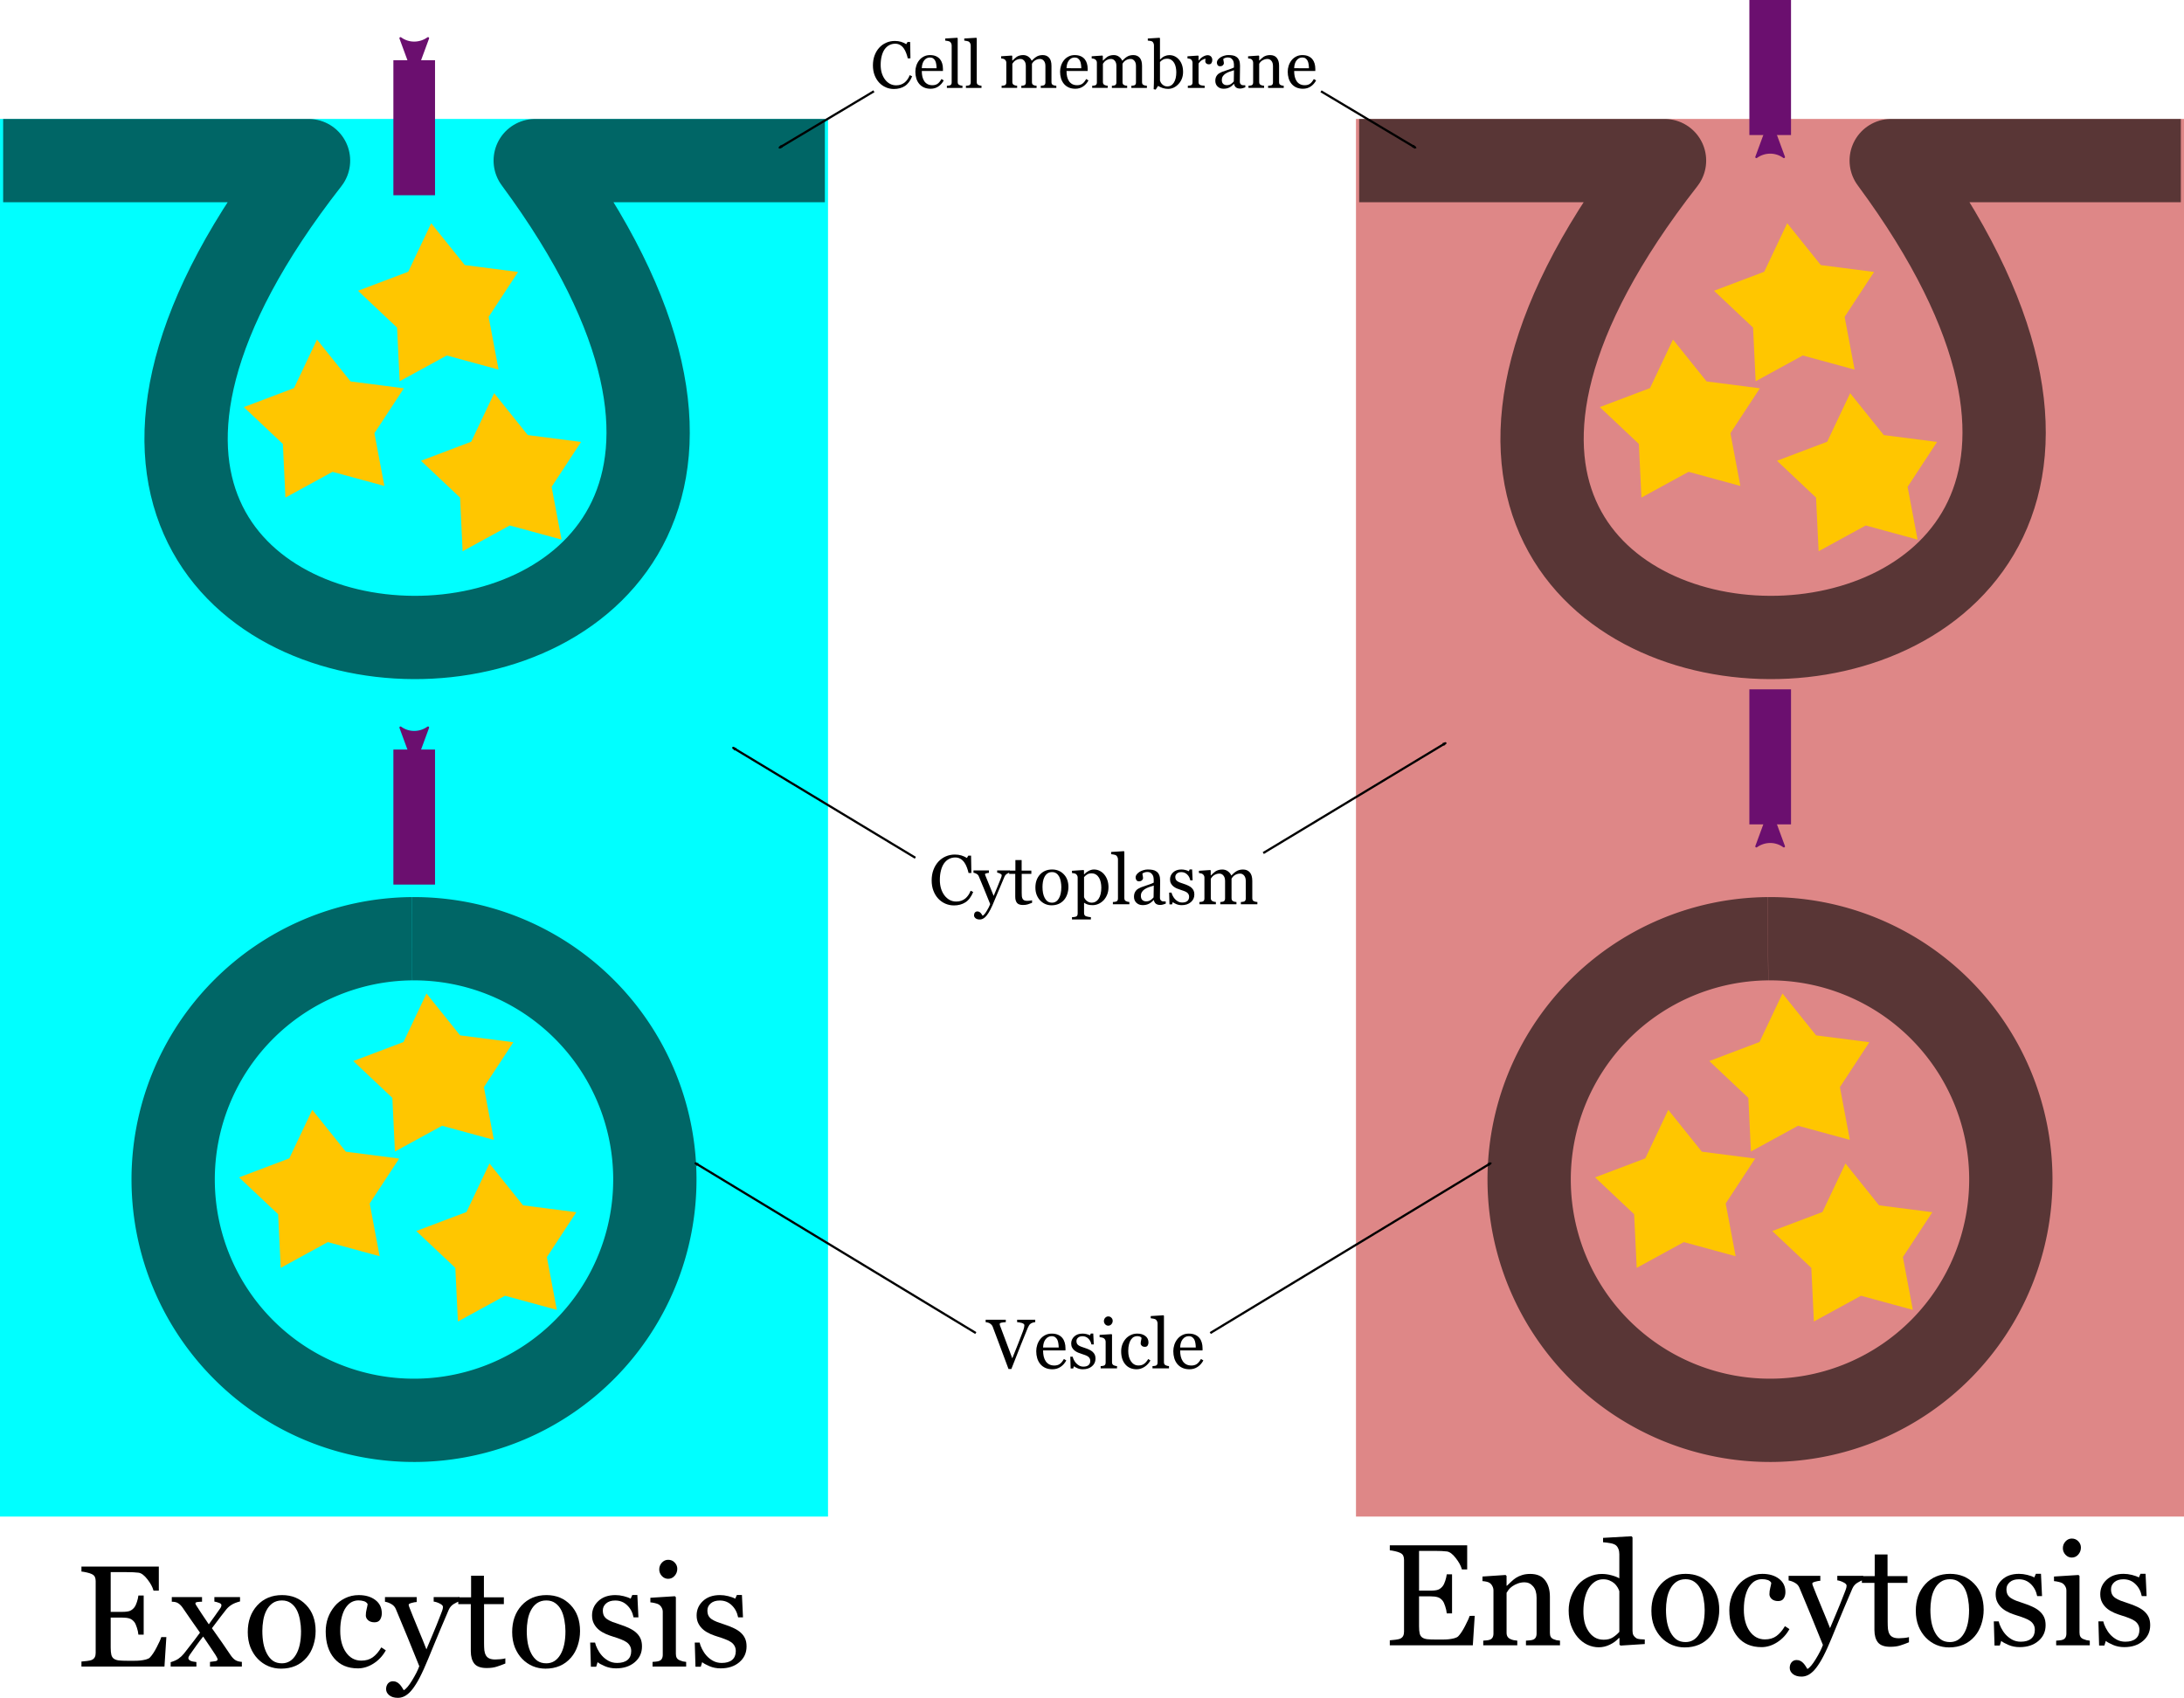 <?xml version="1.0" encoding="UTF-8" standalone="no"?>
<svg
   xmlns:dc="http://purl.org/dc/elements/1.1/"
   xmlns:cc="http://creativecommons.org/ns#"
   xmlns:rdf="http://www.w3.org/1999/02/22-rdf-syntax-ns#"
   xmlns:svg="http://www.w3.org/2000/svg"
   xmlns="http://www.w3.org/2000/svg"
   xmlns:sodipodi="http://sodipodi.sourceforge.net/DTD/sodipodi-0.dtd"
   xmlns:inkscape="http://www.inkscape.org/namespaces/inkscape"
   sodipodi:docname="endocytosis exocytosis.svg"
   inkscape:version="1.0 (4035a4fb49, 2020-05-01)"
   id="svg8"
   version="1.1"
   viewBox="0 0 262.202 203.867"
   height="203.867mm"
   width="262.202mm">
  <defs
     id="defs2">
    <marker
       inkscape:stockid="Arrow2Mstart"
       orient="auto"
       refY="0"
       refX="0"
       id="marker3208"
       style="overflow:visible"
       inkscape:isstock="true">
      <path
         id="path3206"
         style="fill:#000000;fill-opacity:1;fill-rule:evenodd;stroke:#000000;stroke-width:0.625;stroke-linejoin:round;stroke-opacity:1"
         d="M 8.719,4.034 -2.207,0.016 8.719,-4.002 c -1.745,2.372 -1.735,5.617 -6e-7,8.035 z"
         transform="scale(0.6)" />
    </marker>
    <marker
       inkscape:stockid="Arrow2Mstart"
       orient="auto"
       refY="0"
       refX="0"
       id="marker3198"
       style="overflow:visible"
       inkscape:isstock="true">
      <path
         id="path3196"
         style="fill:#000000;fill-opacity:1;fill-rule:evenodd;stroke:#000000;stroke-width:0.625;stroke-linejoin:round;stroke-opacity:1"
         d="M 8.719,4.034 -2.207,0.016 8.719,-4.002 c -1.745,2.372 -1.735,5.617 -6e-7,8.035 z"
         transform="scale(0.6)" />
    </marker>
    <marker
       inkscape:stockid="Arrow1Sstart"
       orient="auto"
       refY="0"
       refX="0"
       id="marker3038"
       style="overflow:visible"
       inkscape:isstock="true">
      <path
         id="path3036"
         d="M 0,0 5,-5 -12.5,0 5,5 Z"
         style="fill:#000000;fill-opacity:1;fill-rule:evenodd;stroke:#000000;stroke-width:1pt;stroke-opacity:1"
         transform="matrix(0.2,0,0,0.2,1.2,0)" />
    </marker>
    <marker
       inkscape:stockid="Arrow1Sstart"
       orient="auto"
       refY="0"
       refX="0"
       id="marker3028"
       style="overflow:visible"
       inkscape:isstock="true">
      <path
         id="path3026"
         d="M 0,0 5,-5 -12.5,0 5,5 Z"
         style="fill:#000000;fill-opacity:1;fill-rule:evenodd;stroke:#000000;stroke-width:1pt;stroke-opacity:1"
         transform="matrix(0.2,0,0,0.2,1.2,0)" />
    </marker>
    <marker
       inkscape:isstock="true"
       style="overflow:visible"
       id="Arrow2Sstart"
       refX="0"
       refY="0"
       orient="auto"
       inkscape:stockid="Arrow2Sstart">
      <path
         transform="matrix(0.3,0,0,0.3,-0.69,0)"
         d="M 8.719,4.034 -2.207,0.016 8.719,-4.002 c -1.745,2.372 -1.735,5.617 -6e-7,8.035 z"
         style="fill:#6b0f6f;fill-opacity:1;fill-rule:evenodd;stroke:#6b0f6f;stroke-width:0.625;stroke-linejoin:round;stroke-opacity:1"
         id="path923" />
    </marker>
    <marker
       inkscape:isstock="true"
       style="overflow:visible"
       id="Arrow1Sstart"
       refX="0"
       refY="0"
       orient="auto"
       inkscape:stockid="Arrow1Sstart">
      <path
         transform="matrix(0.2,0,0,0.2,1.2,0)"
         style="fill:#000000;fill-opacity:1;fill-rule:evenodd;stroke:#000000;stroke-width:1pt;stroke-opacity:1"
         d="M 0,0 5,-5 -12.5,0 5,5 Z"
         id="path905" />
    </marker>
    <marker
       inkscape:isstock="true"
       style="overflow:visible"
       id="Arrow2Mstart"
       refX="0"
       refY="0"
       orient="auto"
       inkscape:stockid="Arrow2Mstart">
      <path
         transform="scale(0.6)"
         d="M 8.719,4.034 -2.207,0.016 8.719,-4.002 c -1.745,2.372 -1.735,5.617 -6e-7,8.035 z"
         style="fill:#000000;fill-opacity:1;fill-rule:evenodd;stroke:#000000;stroke-width:0.625;stroke-linejoin:round;stroke-opacity:1"
         id="path917" />
    </marker>
    <marker
       inkscape:isstock="true"
       style="overflow:visible"
       id="Arrow1Mstart"
       refX="0"
       refY="0"
       orient="auto"
       inkscape:stockid="Arrow1Mstart">
      <path
         transform="matrix(0.4,0,0,0.4,4,0)"
         style="fill:#000000;fill-opacity:1;fill-rule:evenodd;stroke:#000000;stroke-width:1pt;stroke-opacity:1"
         d="M 0,0 5,-5 -12.5,0 5,5 Z"
         id="path899" />
    </marker>
    <marker
       inkscape:isstock="true"
       style="overflow:visible"
       id="Arrow1Lstart"
       refX="0"
       refY="0"
       orient="auto"
       inkscape:stockid="Arrow1Lstart">
      <path
         transform="matrix(0.8,0,0,0.8,10,0)"
         style="fill:#000000;fill-opacity:1;fill-rule:evenodd;stroke:#000000;stroke-width:1pt;stroke-opacity:1"
         d="M 0,0 5,-5 -12.5,0 5,5 Z"
         id="path893" />
    </marker>
    <marker
       inkscape:stockid="Arrow2Sstart"
       orient="auto"
       refY="0"
       refX="0"
       id="Arrow2Sstart-2"
       style="overflow:visible"
       inkscape:isstock="true">
      <path
         id="path923-1"
         style="fill:#6b0f6f;fill-opacity:1;fill-rule:evenodd;stroke:#6b0f6f;stroke-width:0.625;stroke-linejoin:round;stroke-opacity:1"
         d="M 8.719,4.034 -2.207,0.016 8.719,-4.002 c -1.745,2.372 -1.735,5.617 -6e-7,8.035 z"
         transform="matrix(0.3,0,0,0.3,-0.69,0)" />
    </marker>
    <marker
       inkscape:stockid="Arrow2Sstart"
       orient="auto"
       refY="0"
       refX="0"
       id="Arrow2Sstart-7"
       style="overflow:visible"
       inkscape:isstock="true">
      <path
         id="path923-5"
         style="fill:#6b0f6f;fill-opacity:1;fill-rule:evenodd;stroke:#6b0f6f;stroke-width:0.625;stroke-linejoin:round;stroke-opacity:1"
         d="M 8.719,4.034 -2.207,0.016 8.719,-4.002 c -1.745,2.372 -1.735,5.617 -6e-7,8.035 z"
         transform="matrix(0.3,0,0,0.3,-0.69,0)" />
    </marker>
    <marker
       inkscape:isstock="true"
       style="overflow:visible"
       id="Arrow2Sstart-2-7"
       refX="0"
       refY="0"
       orient="auto"
       inkscape:stockid="Arrow2Sstart">
      <path
         transform="matrix(0.3,0,0,0.3,-0.69,0)"
         d="M 8.719,4.034 -2.207,0.016 8.719,-4.002 c -1.745,2.372 -1.735,5.617 -6e-7,8.035 z"
         style="fill:#6b0f6f;fill-opacity:1;fill-rule:evenodd;stroke:#6b0f6f;stroke-width:0.625;stroke-linejoin:round;stroke-opacity:1"
         id="path923-1-5" />
    </marker>
    <marker
       inkscape:isstock="true"
       style="overflow:visible"
       id="marker3198-0"
       refX="0"
       refY="0"
       orient="auto"
       inkscape:stockid="Arrow2Mstart">
      <path
         transform="scale(0.6)"
         d="M 8.719,4.034 -2.207,0.016 8.719,-4.002 c -1.745,2.372 -1.735,5.617 -6e-7,8.035 z"
         style="fill:#000000;fill-opacity:1;fill-rule:evenodd;stroke:#000000;stroke-width:0.625;stroke-linejoin:round;stroke-opacity:1"
         id="path3196-1" />
    </marker>
    <marker
       inkscape:stockid="Arrow2Mstart"
       orient="auto"
       refY="0"
       refX="0"
       id="marker3198-0-4"
       style="overflow:visible"
       inkscape:isstock="true">
      <path
         id="path3196-1-8"
         style="fill:#000000;fill-opacity:1;fill-rule:evenodd;stroke:#000000;stroke-width:0.625;stroke-linejoin:round;stroke-opacity:1"
         d="M 8.719,4.034 -2.207,0.016 8.719,-4.002 c -1.745,2.372 -1.735,5.617 -6e-7,8.035 z"
         transform="scale(0.6)" />
    </marker>
    <marker
       inkscape:isstock="true"
       style="overflow:visible"
       id="marker3198-4"
       refX="0"
       refY="0"
       orient="auto"
       inkscape:stockid="Arrow2Mstart">
      <path
         transform="scale(0.6)"
         d="M 8.719,4.034 -2.207,0.016 8.719,-4.002 c -1.745,2.372 -1.735,5.617 -6e-7,8.035 z"
         style="fill:#000000;fill-opacity:1;fill-rule:evenodd;stroke:#000000;stroke-width:0.625;stroke-linejoin:round;stroke-opacity:1"
         id="path3196-3" />
    </marker>
    <marker
       inkscape:stockid="Arrow2Mstart"
       orient="auto"
       refY="0"
       refX="0"
       id="marker3198-4-6"
       style="overflow:visible"
       inkscape:isstock="true">
      <path
         id="path3196-3-2"
         style="fill:#000000;fill-opacity:1;fill-rule:evenodd;stroke:#000000;stroke-width:0.625;stroke-linejoin:round;stroke-opacity:1"
         d="M 8.719,4.034 -2.207,0.016 8.719,-4.002 c -1.745,2.372 -1.735,5.617 -6e-7,8.035 z"
         transform="scale(0.6)" />
    </marker>
  </defs>
  <sodipodi:namedview
     inkscape:window-maximized="1"
     inkscape:window-y="-8"
     inkscape:window-x="-8"
     inkscape:window-height="1017"
     inkscape:window-width="1920"
     inkscape:snap-global="false"
     showgrid="false"
     inkscape:document-rotation="0"
     inkscape:current-layer="layer1"
     inkscape:document-units="mm"
     inkscape:cy="366.69733"
     inkscape:cx="348.73841"
     inkscape:zoom="0.7"
     inkscape:pageshadow="2"
     inkscape:pageopacity="0.0"
     borderopacity="1.0"
     bordercolor="#666666"
     pagecolor="#ffffff"
     id="base"
     fit-margin-top="0"
     fit-margin-left="0"
     fit-margin-right="0"
     fit-margin-bottom="0" />
  <g
     id="layer1"
     inkscape:groupmode="layer"
     inkscape:label="Layer 1"
     transform="translate(-17.009,-48.119)">
    <g
       inkscape:export-ydpi="128"
       inkscape:export-xdpi="128"
       transform="translate(0,0.499)"
       id="g2915">
      <rect
         style="opacity:1;fill:#00ffff;fill-opacity:1;fill-rule:evenodd;stroke:none;stroke-width:10;stroke-linecap:round;stroke-linejoin:round;stroke-miterlimit:4;stroke-dasharray:none"
         id="rect835"
         width="99.408"
         height="167.821"
         x="17.009"
         y="61.902" />
      <path
         style="opacity:0.6;fill:none;fill-opacity:1;stroke:#000000;stroke-width:10;stroke-linecap:butt;stroke-linejoin:round;stroke-miterlimit:4;stroke-dasharray:none;stroke-opacity:1"
         d="m 17.387,66.902 h 36.664 c -59.342,75.973 83.911,76.729 27.214,0 h 34.774"
         id="path833"
         sodipodi:nodetypes="cccc" />
      <path
         style="opacity:0.6;fill:none;fill-rule:evenodd;stroke:#000000;stroke-width:10;stroke-miterlimit:4;stroke-dasharray:none;stroke-opacity:1"
         id="path837"
         sodipodi:type="arc"
         sodipodi:cx="66.712799"
         sodipodi:cy="189.25252"
         sodipodi:rx="28.915178"
         sodipodi:ry="28.915178"
         sodipodi:start="4.7041859"
         sodipodi:end="4.7036449"
         sodipodi:open="true"
         sodipodi:arc-type="arc"
         d="m 66.476,160.338 a 28.915,28.915 0 0 1 29.151,28.673 28.915,28.915 0 0 1 -28.669,29.155 28.915,28.915 0 0 1 -29.159,-28.665 28.915,28.915 0 0 1 28.661,-29.163" />
      <g
         id="g865"
         transform="translate(2.509,11.226)">
        <path
           inkscape:transform-center-y="-0.61547406"
           inkscape:transform-center-x="0.3672748"
           d="m 60.079,187.236 -6.22,-1.696 -5.657,3.093 -0.309,-6.44 -4.69,-4.424 6.029,-2.284 2.758,-5.827 4.035,5.028 6.395,0.823 -3.535,5.392 z"
           inkscape:randomized="0"
           inkscape:rounded="5.04277e-05"
           inkscape:flatsided="false"
           sodipodi:arg2="1.4536954"
           sodipodi:arg1="0.82537685"
           sodipodi:r2="5.818851"
           sodipodi:r1="10.172816"
           sodipodi:cy="179.76105"
           sodipodi:cx="53.179058"
           sodipodi:sides="5"
           id="path839"
           style="opacity:1;fill:#ffc600;fill-opacity:1;fill-rule:evenodd;stroke:none;stroke-width:10;stroke-linecap:round;stroke-linejoin:round;stroke-miterlimit:4;stroke-dasharray:none;stroke-opacity:1"
           sodipodi:type="star" />
        <path
           sodipodi:type="star"
           style="opacity:1;fill:#ffc600;fill-opacity:1;fill-rule:evenodd;stroke:none;stroke-width:10;stroke-linecap:round;stroke-linejoin:round;stroke-miterlimit:4;stroke-dasharray:none;stroke-opacity:1"
           id="path839-7"
           sodipodi:sides="5"
           sodipodi:cx="66.89109"
           sodipodi:cy="165.79106"
           sodipodi:r1="10.172817"
           sodipodi:r2="5.818851"
           sodipodi:arg1="0.82537685"
           sodipodi:arg2="1.4536954"
           inkscape:flatsided="false"
           inkscape:rounded="5.04277e-05"
           inkscape:randomized="0"
           d="m 73.791,173.266 -6.22,-1.696 -5.657,3.093 -0.309,-6.44 -4.69,-4.424 6.029,-2.284 2.758,-5.827 4.035,5.028 6.395,0.823 -3.535,5.392 z"
           inkscape:transform-center-x="0.3672748"
           inkscape:transform-center-y="-0.61547406" />
        <path
           sodipodi:type="star"
           style="opacity:1;fill:#ffc600;fill-opacity:1;fill-rule:evenodd;stroke:none;stroke-width:10;stroke-linecap:round;stroke-linejoin:round;stroke-miterlimit:4;stroke-dasharray:none;stroke-opacity:1"
           id="path839-4"
           sodipodi:sides="5"
           sodipodi:cx="74.450607"
           sodipodi:cy="186.20177"
           sodipodi:r1="10.172817"
           sodipodi:r2="5.818851"
           sodipodi:arg1="0.82537685"
           sodipodi:arg2="1.4536954"
           inkscape:flatsided="false"
           inkscape:rounded="5.04277e-05"
           inkscape:randomized="0"
           d="m 81.351,193.677 -6.22,-1.696 -5.657,3.093 -0.309,-6.44 -4.69,-4.424 6.029,-2.284 2.758,-5.827 4.035,5.028 6.395,0.823 -3.535,5.392 z"
           inkscape:transform-center-x="0.3672748"
           inkscape:transform-center-y="-0.61547406" />
      </g>
      <g
         transform="translate(3.076,-81.265)"
         id="g865-5">
        <path
           sodipodi:type="star"
           style="opacity:1;fill:#ffc600;fill-opacity:1;fill-rule:evenodd;stroke:none;stroke-width:10;stroke-linecap:round;stroke-linejoin:round;stroke-miterlimit:4;stroke-dasharray:none;stroke-opacity:1"
           id="path839-1"
           sodipodi:sides="5"
           sodipodi:cx="53.179058"
           sodipodi:cy="179.76105"
           sodipodi:r1="10.172816"
           sodipodi:r2="5.818851"
           sodipodi:arg1="0.82537685"
           sodipodi:arg2="1.4536954"
           inkscape:flatsided="false"
           inkscape:rounded="5.04277e-05"
           inkscape:randomized="0"
           d="m 60.079,187.236 -6.22,-1.696 -5.657,3.093 -0.309,-6.44 -4.69,-4.424 6.029,-2.284 2.758,-5.827 4.035,5.028 6.395,0.823 -3.535,5.392 z"
           inkscape:transform-center-x="0.3672748"
           inkscape:transform-center-y="-0.61547406" />
        <path
           inkscape:transform-center-y="-0.61547406"
           inkscape:transform-center-x="0.3672748"
           d="m 73.791,173.266 -6.22,-1.696 -5.657,3.093 -0.309,-6.44 -4.69,-4.424 6.029,-2.284 2.758,-5.827 4.035,5.028 6.395,0.823 -3.535,5.392 z"
           inkscape:randomized="0"
           inkscape:rounded="5.04277e-05"
           inkscape:flatsided="false"
           sodipodi:arg2="1.4536954"
           sodipodi:arg1="0.82537685"
           sodipodi:r2="5.818851"
           sodipodi:r1="10.172817"
           sodipodi:cy="165.79106"
           sodipodi:cx="66.89109"
           sodipodi:sides="5"
           id="path839-7-0"
           style="opacity:1;fill:#ffc600;fill-opacity:1;fill-rule:evenodd;stroke:none;stroke-width:10;stroke-linecap:round;stroke-linejoin:round;stroke-miterlimit:4;stroke-dasharray:none;stroke-opacity:1"
           sodipodi:type="star" />
        <path
           inkscape:transform-center-y="-0.61547406"
           inkscape:transform-center-x="0.3672748"
           d="m 81.351,193.677 -6.22,-1.696 -5.657,3.093 -0.309,-6.44 -4.69,-4.424 6.029,-2.284 2.758,-5.827 4.035,5.028 6.395,0.823 -3.535,5.392 z"
           inkscape:randomized="0"
           inkscape:rounded="5.04277e-05"
           inkscape:flatsided="false"
           sodipodi:arg2="1.4536954"
           sodipodi:arg1="0.82537685"
           sodipodi:r2="5.818851"
           sodipodi:r1="10.172817"
           sodipodi:cy="186.20177"
           sodipodi:cx="74.450607"
           sodipodi:sides="5"
           id="path839-4-3"
           style="opacity:1;fill:#ffc600;fill-opacity:1;fill-rule:evenodd;stroke:none;stroke-width:10;stroke-linecap:round;stroke-linejoin:round;stroke-miterlimit:4;stroke-dasharray:none;stroke-opacity:1"
           sodipodi:type="star" />
      </g>
      <path
         style="fill:none;stroke:#6b0f6f;stroke-width:5;stroke-linecap:butt;stroke-linejoin:miter;stroke-miterlimit:4;stroke-dasharray:none;stroke-opacity:1;marker-start:url(#Arrow2Sstart)"
         d="m 66.737,137.622 v 16.214"
         id="path891" />
      <path
         id="path891-2"
         d="M 66.737,54.85 V 71.064"
         style="fill:none;stroke:#6b0f6f;stroke-width:5;stroke-linecap:butt;stroke-linejoin:miter;stroke-miterlimit:4;stroke-dasharray:none;stroke-opacity:1;marker-start:url(#Arrow2Sstart-2)" />
    </g>
    <g
       style="font-size:17.327px;line-height:1.25;font-family:Georgia;-inkscape-font-specification:Georgia;letter-spacing:0px;word-spacing:0px;stroke-width:0.265"
       id="text2166"
       aria-label="Exocytosis">
      <path
         id="path1060"
         style="stroke-width:0.265"
         d="m 36.982,244.693 -0.228,3.537 h -9.967 v -0.601 q 0.254,-0.017 0.677,-0.068 0.423,-0.059 0.55,-0.118 0.271,-0.127 0.372,-0.33 0.11,-0.203 0.11,-0.516 v -8.63 q 0,-0.279 -0.093,-0.491 -0.093,-0.22 -0.389,-0.355 -0.228,-0.11 -0.618,-0.195 -0.381,-0.085 -0.609,-0.102 v -0.601 h 9.29 v 2.894 h -0.635 q -0.169,-0.643 -0.736,-1.362 -0.558,-0.728 -1.066,-0.795 -0.262,-0.034 -0.626,-0.051 -0.364,-0.017 -0.829,-0.017 h -1.887 v 4.772 h 1.354 q 0.651,0 0.948,-0.118 0.305,-0.127 0.533,-0.415 0.186,-0.245 0.313,-0.651 0.135,-0.415 0.178,-0.778 h 0.635 v 4.696 h -0.635 q -0.034,-0.406 -0.186,-0.855 -0.144,-0.457 -0.305,-0.66 -0.262,-0.33 -0.601,-0.431 -0.33,-0.102 -0.88,-0.102 h -1.354 v 3.604 q 0,0.541 0.076,0.855 0.076,0.313 0.296,0.474 0.22,0.161 0.601,0.212 0.381,0.042 1.083,0.042 0.279,0 0.736,0 0.457,0 0.77,-0.034 0.322,-0.034 0.66,-0.118 0.347,-0.093 0.491,-0.245 0.389,-0.406 0.812,-1.227 0.431,-0.829 0.55,-1.218 z" />
      <path
         id="path1062"
         style="stroke-width:0.265"
         d="m 46.044,248.23 h -3.824 v -0.558 q 0.381,-0.042 0.643,-0.085 0.271,-0.042 0.271,-0.22 0,-0.076 -0.085,-0.237 -0.085,-0.161 -0.169,-0.296 -0.212,-0.33 -0.584,-0.88 -0.364,-0.558 -0.897,-1.328 -0.44,0.55 -0.812,1.074 -0.372,0.516 -0.778,1.1 -0.059,0.085 -0.127,0.212 -0.059,0.127 -0.059,0.203 0,0.186 0.237,0.313 0.245,0.118 0.728,0.161 v 0.541 h -3.088 v -0.525 q 0.575,-0.169 0.922,-0.406 0.355,-0.245 0.651,-0.601 0.262,-0.338 0.728,-0.931 0.474,-0.592 1.218,-1.608 -0.431,-0.618 -1.058,-1.506 -0.618,-0.897 -1.024,-1.489 -0.22,-0.322 -0.508,-0.516 -0.279,-0.203 -0.795,-0.203 v -0.558 h 3.63 v 0.558 q -0.271,0 -0.533,0.034 -0.262,0.034 -0.262,0.152 0,0.076 0.051,0.169 0.051,0.093 0.127,0.203 0.186,0.288 0.575,0.888 0.398,0.601 0.855,1.269 0.296,-0.406 0.685,-0.948 0.398,-0.541 0.728,-1.032 0.034,-0.059 0.068,-0.144 0.034,-0.093 0.034,-0.178 0,-0.178 -0.296,-0.279 -0.288,-0.11 -0.55,-0.152 v -0.541 h 3.08 v 0.525 q -0.651,0.169 -1.015,0.406 -0.364,0.228 -0.618,0.533 -0.279,0.347 -0.668,0.855 -0.381,0.508 -1.074,1.421 0.77,1.083 1.252,1.777 0.482,0.694 0.973,1.43 0.245,0.372 0.541,0.592 0.305,0.212 0.829,0.245 z" />
      <path
         id="path1064"
         style="stroke-width:0.265"
         d="m 54.902,243.974 q 0,0.88 -0.279,1.734 -0.279,0.846 -0.795,1.438 -0.584,0.677 -1.354,1.007 -0.77,0.33 -1.726,0.33 -0.795,0 -1.514,-0.296 -0.719,-0.305 -1.278,-0.88 -0.55,-0.567 -0.88,-1.379 -0.322,-0.821 -0.322,-1.836 0,-1.954 1.134,-3.198 1.142,-1.244 2.987,-1.244 1.751,0 2.885,1.184 1.142,1.176 1.142,3.139 z m -1.751,0.017 q 0,-0.635 -0.127,-1.337 -0.127,-0.711 -0.381,-1.201 -0.271,-0.525 -0.711,-0.838 -0.44,-0.322 -1.074,-0.322 -0.651,0 -1.117,0.322 -0.457,0.322 -0.745,0.88 -0.271,0.516 -0.381,1.176 -0.11,0.66 -0.11,1.278 0,0.812 0.127,1.506 0.135,0.685 0.423,1.227 0.288,0.541 0.719,0.855 0.44,0.305 1.083,0.305 1.058,0 1.675,-1.024 0.618,-1.024 0.618,-2.826 z" />
      <path
         id="path1066"
         style="stroke-width:0.265"
         d="m 59.97,248.449 q -1.811,0 -2.834,-1.201 -1.024,-1.201 -1.024,-3.223 0,-0.88 0.271,-1.641 0.279,-0.77 0.804,-1.396 0.499,-0.601 1.252,-0.965 0.753,-0.372 1.641,-0.372 1.227,0 1.997,0.592 0.77,0.584 0.77,1.599 0,0.423 -0.203,0.753 -0.203,0.322 -0.668,0.322 -0.499,0 -0.778,-0.254 -0.271,-0.254 -0.271,-0.567 0,-0.381 0.102,-0.778 0.102,-0.406 0.118,-0.592 -0.152,-0.262 -0.457,-0.347 -0.296,-0.093 -0.643,-0.093 -0.406,0 -0.778,0.178 -0.364,0.169 -0.711,0.635 -0.313,0.423 -0.508,1.142 -0.195,0.719 -0.195,1.717 0,1.574 0.694,2.572 0.702,0.99 1.836,0.99 0.821,0 1.371,-0.398 0.558,-0.398 1.032,-1.193 l 0.541,0.355 q -0.558,0.998 -1.472,1.582 -0.914,0.584 -1.887,0.584 z" />
      <path
         id="path1068"
         style="stroke-width:0.265"
         d="m 63.362,250.954 q 0,-0.423 0.228,-0.694 0.237,-0.262 0.584,-0.262 0.271,0 0.465,0.102 0.195,0.102 0.347,0.262 0.127,0.127 0.271,0.347 0.144,0.22 0.228,0.364 0.423,-0.228 1.007,-1.193 0.592,-0.965 0.855,-1.692 -0.804,-2.005 -1.455,-3.587 -0.651,-1.582 -1.362,-3.274 -0.161,-0.389 -0.541,-0.601 -0.381,-0.22 -0.761,-0.279 v -0.558 h 3.807 v 0.592 q -0.254,0.008 -0.609,0.11 -0.355,0.093 -0.355,0.22 0,0.051 0.034,0.169 0.042,0.118 0.093,0.245 0.322,0.838 0.981,2.42 0.66,1.574 1.024,2.521 0.381,-0.905 0.787,-1.87 0.415,-0.973 0.922,-2.293 0.059,-0.161 0.169,-0.44 0.11,-0.288 0.11,-0.491 0,-0.22 -0.389,-0.406 -0.381,-0.195 -0.728,-0.237 v -0.541 h 3.097 v 0.525 q -0.254,0.042 -0.668,0.296 -0.415,0.245 -0.618,0.702 -1.007,2.335 -1.794,4.256 -0.778,1.921 -1.184,2.826 -0.533,1.184 -0.956,1.844 -0.415,0.668 -0.812,1.049 -0.389,0.355 -0.711,0.474 -0.313,0.127 -0.651,0.127 -0.66,0 -1.041,-0.313 -0.372,-0.313 -0.372,-0.719 z" />
      <path
         id="path1070"
         style="stroke-width:0.265"
         d="m 77.678,247.866 q -0.55,0.228 -1.041,0.381 -0.491,0.161 -1.201,0.161 -1.049,0 -1.481,-0.525 -0.423,-0.533 -0.423,-1.498 v -5.652 H 72.026 v -0.812 h 1.54 v -2.597 h 1.54 v 2.597 h 2.394 v 0.812 H 75.123 v 4.662 q 0,0.525 0.034,0.88 0.042,0.347 0.186,0.609 0.135,0.245 0.406,0.372 0.271,0.127 0.728,0.127 0.212,0 0.618,-0.034 0.415,-0.042 0.584,-0.102 z" />
      <path
         id="path1072"
         style="stroke-width:0.265"
         d="m 86.646,243.974 q 0,0.88 -0.279,1.734 -0.279,0.846 -0.795,1.438 -0.584,0.677 -1.354,1.007 -0.77,0.33 -1.726,0.33 -0.795,0 -1.514,-0.296 -0.719,-0.305 -1.278,-0.88 -0.55,-0.567 -0.88,-1.379 -0.322,-0.821 -0.322,-1.836 0,-1.954 1.134,-3.198 1.142,-1.244 2.987,-1.244 1.751,0 2.885,1.184 1.142,1.176 1.142,3.139 z m -1.751,0.017 q 0,-0.635 -0.127,-1.337 -0.127,-0.711 -0.381,-1.201 -0.271,-0.525 -0.711,-0.838 -0.44,-0.322 -1.074,-0.322 -0.651,0 -1.117,0.322 -0.457,0.322 -0.745,0.88 -0.271,0.516 -0.381,1.176 -0.11,0.66 -0.11,1.278 0,0.812 0.127,1.506 0.135,0.685 0.423,1.227 0.288,0.541 0.719,0.855 0.44,0.305 1.083,0.305 1.058,0 1.675,-1.024 0.618,-1.024 0.618,-2.826 z" />
      <path
         id="path1074"
         style="stroke-width:0.265"
         d="m 93.364,244.143 q 0.347,0.305 0.533,0.702 0.186,0.398 0.186,0.973 0,1.159 -0.871,1.895 -0.863,0.736 -2.242,0.736 -0.728,0 -1.345,-0.262 -0.609,-0.262 -0.871,-0.482 l -0.169,0.55 h -0.635 l -0.085,-2.902 h 0.584 q 0.068,0.33 0.288,0.77 0.22,0.44 0.533,0.795 0.33,0.372 0.787,0.626 0.465,0.254 1.041,0.254 0.812,0 1.252,-0.364 0.44,-0.372 0.44,-1.058 0,-0.355 -0.144,-0.609 -0.135,-0.262 -0.406,-0.457 -0.279,-0.195 -0.685,-0.347 -0.406,-0.161 -0.905,-0.313 -0.398,-0.118 -0.888,-0.322 -0.482,-0.212 -0.829,-0.491 -0.372,-0.296 -0.609,-0.728 -0.237,-0.431 -0.237,-1.015 0,-1.024 0.761,-1.734 0.761,-0.711 2.039,-0.711 0.491,0 0.998,0.127 0.516,0.127 0.838,0.305 l 0.195,-0.44 h 0.609 l 0.127,2.682 h -0.584 q -0.178,-0.897 -0.77,-1.455 -0.584,-0.567 -1.43,-0.567 -0.694,0 -1.091,0.347 -0.398,0.347 -0.398,0.838 0,0.381 0.127,0.635 0.135,0.254 0.398,0.431 0.254,0.169 0.635,0.322 0.389,0.144 0.956,0.33 0.558,0.178 1.049,0.415 0.499,0.237 0.821,0.525 z" />
      <path
         id="path1076"
         style="stroke-width:0.265"
         d="m 99.387,248.23 h -4.036 v -0.558 q 0.195,-0.017 0.398,-0.034 0.212,-0.017 0.364,-0.068 0.237,-0.076 0.347,-0.262 0.118,-0.195 0.118,-0.499 v -5.152 q 0,-0.271 -0.127,-0.491 -0.118,-0.228 -0.338,-0.381 -0.161,-0.102 -0.465,-0.169 -0.305,-0.076 -0.558,-0.093 v -0.55 l 2.944,-0.186 0.118,0.118 v 6.802 q 0,0.296 0.11,0.491 0.118,0.195 0.364,0.288 0.186,0.076 0.364,0.127 0.178,0.042 0.398,0.059 z m -1.066,-11.735 q 0,0.482 -0.322,0.846 -0.313,0.355 -0.778,0.355 -0.431,0 -0.753,-0.338 -0.313,-0.347 -0.313,-0.787 0,-0.465 0.313,-0.812 0.322,-0.347 0.753,-0.347 0.482,0 0.787,0.33 0.313,0.322 0.313,0.753 z" />
      <path
         id="path1078"
         style="stroke-width:0.265"
         d="m 105.919,244.143 q 0.347,0.305 0.533,0.702 0.186,0.398 0.186,0.973 0,1.159 -0.871,1.895 -0.863,0.736 -2.242,0.736 -0.728,0 -1.345,-0.262 -0.609,-0.262 -0.871,-0.482 l -0.169,0.55 h -0.635 l -0.085,-2.902 h 0.584 q 0.068,0.33 0.288,0.77 0.22,0.44 0.533,0.795 0.33,0.372 0.787,0.626 0.465,0.254 1.041,0.254 0.812,0 1.252,-0.364 0.44,-0.372 0.44,-1.058 0,-0.355 -0.144,-0.609 -0.135,-0.262 -0.406,-0.457 -0.279,-0.195 -0.685,-0.347 -0.406,-0.161 -0.905,-0.313 -0.398,-0.118 -0.888,-0.322 -0.482,-0.212 -0.829,-0.491 -0.372,-0.296 -0.609,-0.728 -0.237,-0.431 -0.237,-1.015 0,-1.024 0.761,-1.734 0.761,-0.711 2.039,-0.711 0.491,0 0.998,0.127 0.516,0.127 0.838,0.305 l 0.195,-0.44 h 0.609 l 0.127,2.682 h -0.584 q -0.178,-0.897 -0.77,-1.455 -0.584,-0.567 -1.43,-0.567 -0.694,0 -1.091,0.347 -0.398,0.347 -0.398,0.838 0,0.381 0.127,0.635 0.135,0.254 0.398,0.431 0.254,0.169 0.635,0.322 0.389,0.144 0.956,0.33 0.558,0.178 1.049,0.415 0.499,0.237 0.821,0.525 z" />
    </g>
    <rect
       inkscape:export-ydpi="128"
       inkscape:export-xdpi="128"
       style="fill:#de8787;fill-opacity:1;fill-rule:evenodd;stroke:none;stroke-width:10;stroke-linecap:round;stroke-linejoin:round;stroke-miterlimit:4;stroke-dasharray:none"
       id="rect835-6"
       width="99.408"
       height="167.821"
       x="179.803"
       y="62.401" />
    <path
       inkscape:export-ydpi="128"
       inkscape:export-xdpi="128"
       style="opacity:0.6;fill:none;fill-opacity:1;stroke:#000000;stroke-width:10;stroke-linecap:butt;stroke-linejoin:round;stroke-miterlimit:4;stroke-dasharray:none;stroke-opacity:1"
       d="m 180.181,67.401 h 36.664 c -59.342,75.973 83.911,76.729 27.214,0 h 34.774"
       id="path833-1"
       sodipodi:nodetypes="cccc" />
    <path
       inkscape:export-ydpi="128"
       inkscape:export-xdpi="128"
       style="opacity:0.6;fill:none;fill-rule:evenodd;stroke:#000000;stroke-width:10;stroke-miterlimit:4;stroke-dasharray:none;stroke-opacity:1"
       id="path837-4"
       sodipodi:type="arc"
       sodipodi:cx="229.50729"
       sodipodi:cy="189.75166"
       sodipodi:rx="28.915178"
       sodipodi:ry="28.915178"
       sodipodi:start="4.7041859"
       sodipodi:end="4.7036449"
       sodipodi:open="true"
       sodipodi:arc-type="arc"
       d="m 229.27,160.837 a 28.915,28.915 0 0 1 29.151,28.673 28.915,28.915 0 0 1 -28.669,29.155 28.915,28.915 0 0 1 -29.159,-28.665 28.915,28.915 0 0 1 28.661,-29.163" />
    <g
       inkscape:export-ydpi="128"
       inkscape:export-xdpi="128"
       id="g865-7"
       transform="translate(165.304,11.725)">
      <path
         inkscape:transform-center-y="-0.61547406"
         inkscape:transform-center-x="0.3672748"
         inkscape:randomized="0"
         inkscape:rounded="5.04277e-05"
         inkscape:flatsided="false"
         sodipodi:arg2="1.4536954"
         sodipodi:arg1="0.82537685"
         sodipodi:r2="5.818851"
         sodipodi:r1="10.172816"
         sodipodi:cy="179.76105"
         sodipodi:cx="53.179058"
         sodipodi:sides="5"
         id="path839-3"
         style="opacity:1;fill:#ffc600;fill-opacity:1;fill-rule:evenodd;stroke:none;stroke-width:10;stroke-linecap:round;stroke-linejoin:round;stroke-miterlimit:4;stroke-dasharray:none;stroke-opacity:1"
         sodipodi:type="star"
         d="m 60.079,187.236 -6.22,-1.696 -5.657,3.093 -0.309,-6.44 -4.69,-4.424 6.029,-2.284 2.758,-5.827 4.035,5.028 6.395,0.823 -3.535,5.392 z" />
      <path
         sodipodi:type="star"
         style="opacity:1;fill:#ffc600;fill-opacity:1;fill-rule:evenodd;stroke:none;stroke-width:10;stroke-linecap:round;stroke-linejoin:round;stroke-miterlimit:4;stroke-dasharray:none;stroke-opacity:1"
         id="path839-7-2"
         sodipodi:sides="5"
         sodipodi:cx="66.89109"
         sodipodi:cy="165.79106"
         sodipodi:r1="10.172817"
         sodipodi:r2="5.818851"
         sodipodi:arg1="0.82537685"
         sodipodi:arg2="1.4536954"
         inkscape:flatsided="false"
         inkscape:rounded="5.04277e-05"
         inkscape:randomized="0"
         inkscape:transform-center-x="0.3672748"
         inkscape:transform-center-y="-0.61547406"
         d="m 73.791,173.266 -6.22,-1.696 -5.657,3.093 -0.309,-6.44 -4.69,-4.424 6.029,-2.284 2.758,-5.827 4.035,5.028 6.395,0.823 -3.535,5.392 z" />
      <path
         sodipodi:type="star"
         style="opacity:1;fill:#ffc600;fill-opacity:1;fill-rule:evenodd;stroke:none;stroke-width:10;stroke-linecap:round;stroke-linejoin:round;stroke-miterlimit:4;stroke-dasharray:none;stroke-opacity:1"
         id="path839-4-33"
         sodipodi:sides="5"
         sodipodi:cx="74.450607"
         sodipodi:cy="186.20177"
         sodipodi:r1="10.172817"
         sodipodi:r2="5.818851"
         sodipodi:arg1="0.82537685"
         sodipodi:arg2="1.4536954"
         inkscape:flatsided="false"
         inkscape:rounded="5.04277e-05"
         inkscape:randomized="0"
         inkscape:transform-center-x="0.3672748"
         inkscape:transform-center-y="-0.61547406"
         d="m 81.351,193.677 -6.22,-1.696 -5.657,3.093 -0.309,-6.44 -4.69,-4.424 6.029,-2.284 2.758,-5.827 4.035,5.028 6.395,0.823 -3.535,5.392 z" />
    </g>
    <g
       inkscape:export-ydpi="128"
       inkscape:export-xdpi="128"
       transform="translate(165.871,-80.766)"
       id="g865-5-3">
      <path
         sodipodi:type="star"
         style="opacity:1;fill:#ffc600;fill-opacity:1;fill-rule:evenodd;stroke:none;stroke-width:10;stroke-linecap:round;stroke-linejoin:round;stroke-miterlimit:4;stroke-dasharray:none;stroke-opacity:1"
         id="path839-1-7"
         sodipodi:sides="5"
         sodipodi:cx="53.179058"
         sodipodi:cy="179.76105"
         sodipodi:r1="10.172816"
         sodipodi:r2="5.818851"
         sodipodi:arg1="0.82537685"
         sodipodi:arg2="1.4536954"
         inkscape:flatsided="false"
         inkscape:rounded="5.04277e-05"
         inkscape:randomized="0"
         inkscape:transform-center-x="0.3672748"
         inkscape:transform-center-y="-0.61547406"
         d="m 60.079,187.236 -6.22,-1.696 -5.657,3.093 -0.309,-6.44 -4.69,-4.424 6.029,-2.284 2.758,-5.827 4.035,5.028 6.395,0.823 -3.535,5.392 z" />
      <path
         inkscape:transform-center-y="-0.61547406"
         inkscape:transform-center-x="0.3672748"
         inkscape:randomized="0"
         inkscape:rounded="5.04277e-05"
         inkscape:flatsided="false"
         sodipodi:arg2="1.4536954"
         sodipodi:arg1="0.82537685"
         sodipodi:r2="5.818851"
         sodipodi:r1="10.172817"
         sodipodi:cy="165.79106"
         sodipodi:cx="66.89109"
         sodipodi:sides="5"
         id="path839-7-0-9"
         style="opacity:1;fill:#ffc600;fill-opacity:1;fill-rule:evenodd;stroke:none;stroke-width:10;stroke-linecap:round;stroke-linejoin:round;stroke-miterlimit:4;stroke-dasharray:none;stroke-opacity:1"
         sodipodi:type="star"
         d="m 73.791,173.266 -6.22,-1.696 -5.657,3.093 -0.309,-6.44 -4.69,-4.424 6.029,-2.284 2.758,-5.827 4.035,5.028 6.395,0.823 -3.535,5.392 z" />
      <path
         inkscape:transform-center-y="-0.61547406"
         inkscape:transform-center-x="0.3672748"
         inkscape:randomized="0"
         inkscape:rounded="5.04277e-05"
         inkscape:flatsided="false"
         sodipodi:arg2="1.4536954"
         sodipodi:arg1="0.82537685"
         sodipodi:r2="5.818851"
         sodipodi:r1="10.172817"
         sodipodi:cy="186.20177"
         sodipodi:cx="74.450607"
         sodipodi:sides="5"
         id="path839-4-3-2"
         style="opacity:1;fill:#ffc600;fill-opacity:1;fill-rule:evenodd;stroke:none;stroke-width:10;stroke-linecap:round;stroke-linejoin:round;stroke-miterlimit:4;stroke-dasharray:none;stroke-opacity:1"
         sodipodi:type="star"
         d="m 81.351,193.677 -6.22,-1.696 -5.657,3.093 -0.309,-6.44 -4.69,-4.424 6.029,-2.284 2.758,-5.827 4.035,5.028 6.395,0.823 -3.535,5.392 z" />
    </g>
    <path
       inkscape:export-ydpi="128"
       inkscape:export-xdpi="128"
       style="fill:none;stroke:#6b0f6f;stroke-width:5;stroke-linecap:butt;stroke-linejoin:miter;stroke-miterlimit:4;stroke-dasharray:none;stroke-opacity:1;marker-start:url(#Arrow2Sstart-7)"
       d="m 229.531,147.106 v -16.214"
       id="path891-1" />
    <path
       inkscape:export-ydpi="128"
       inkscape:export-xdpi="128"
       id="path891-2-1"
       d="M 229.531,64.334 V 48.119"
       style="fill:none;stroke:#6b0f6f;stroke-width:5;stroke-linecap:butt;stroke-linejoin:miter;stroke-miterlimit:4;stroke-dasharray:none;stroke-opacity:1;marker-start:url(#Arrow2Sstart-2-7)" />
    <g
       style="font-size:7.964px;line-height:1.25;font-family:Georgia;-inkscape-font-specification:Georgia;letter-spacing:0px;word-spacing:0px;stroke-width:0.265"
       id="text3003"
       aria-label="Cell membrane">
      <path
         id="path1020"
         style="stroke-width:0.265"
         d="m 124.317,58.804 q -0.494,0 -0.949,-0.194 -0.451,-0.194 -0.801,-0.56 -0.346,-0.366 -0.552,-0.891 -0.206,-0.529 -0.206,-1.19 0,-0.661 0.202,-1.198 0.202,-0.541 0.56,-0.929 0.354,-0.385 0.836,-0.595 0.482,-0.21 1.031,-0.21 0.408,0 0.739,0.101 0.331,0.101 0.63,0.284 l 0.159,-0.264 h 0.311 l 0.035,1.968 h -0.319 q -0.062,-0.288 -0.187,-0.622 -0.124,-0.338 -0.292,-0.572 -0.187,-0.264 -0.443,-0.412 -0.257,-0.152 -0.587,-0.152 -0.377,0 -0.704,0.167 -0.323,0.167 -0.56,0.494 -0.226,0.315 -0.354,0.801 -0.128,0.486 -0.128,1.085 0,0.529 0.132,0.972 0.136,0.439 0.385,0.774 0.249,0.331 0.587,0.517 0.342,0.187 0.762,0.187 0.315,0 0.579,-0.097 0.264,-0.101 0.459,-0.264 0.194,-0.171 0.342,-0.389 0.148,-0.218 0.241,-0.474 l 0.292,0.14 q -0.334,0.821 -0.887,1.174 -0.552,0.35 -1.314,0.35 z" />
      <path
         id="path1022"
         style="stroke-width:0.265"
         d="m 130.31,57.773 q -0.241,0.459 -0.646,0.731 -0.404,0.272 -0.929,0.272 -0.463,0 -0.813,-0.163 -0.346,-0.163 -0.572,-0.443 -0.226,-0.28 -0.338,-0.653 -0.109,-0.373 -0.109,-0.789 0,-0.373 0.117,-0.731 0.121,-0.362 0.35,-0.649 0.222,-0.276 0.548,-0.443 0.331,-0.171 0.739,-0.171 0.42,0 0.719,0.132 0.299,0.132 0.486,0.362 0.179,0.218 0.264,0.513 0.089,0.296 0.089,0.642 v 0.257 h -2.539 q 0,0.377 0.07,0.684 0.074,0.307 0.229,0.541 0.152,0.226 0.397,0.358 0.245,0.128 0.583,0.128 0.346,0 0.595,-0.159 0.253,-0.163 0.486,-0.583 z m -0.859,-1.462 q 0,-0.218 -0.039,-0.467 -0.035,-0.249 -0.117,-0.416 -0.089,-0.179 -0.245,-0.292 -0.156,-0.113 -0.401,-0.113 -0.408,0 -0.681,0.342 -0.268,0.338 -0.292,0.945 z" />
      <path
         id="path1024"
         style="stroke-width:0.265"
         d="m 132.558,58.675 h -1.87 v -0.257 q 0.089,-0.008 0.191,-0.016 0.101,-0.012 0.167,-0.031 0.109,-0.035 0.163,-0.121 0.054,-0.089 0.054,-0.229 v -4.441 q 0,-0.14 -0.062,-0.261 -0.058,-0.124 -0.156,-0.194 -0.07,-0.047 -0.257,-0.086 -0.187,-0.039 -0.299,-0.047 v -0.249 l 1.443,-0.089 0.054,0.058 v 5.261 q 0,0.136 0.051,0.226 0.051,0.086 0.163,0.132 0.086,0.039 0.167,0.058 0.086,0.019 0.191,0.027 z" />
      <path
         id="path1026"
         style="stroke-width:0.265"
         d="m 134.844,58.675 h -1.87 v -0.257 q 0.089,-0.008 0.191,-0.016 0.101,-0.012 0.167,-0.031 0.109,-0.035 0.163,-0.121 0.054,-0.089 0.054,-0.229 v -4.441 q 0,-0.14 -0.062,-0.261 -0.058,-0.124 -0.156,-0.194 -0.07,-0.047 -0.257,-0.086 -0.187,-0.039 -0.299,-0.047 v -0.249 l 1.443,-0.089 0.054,0.058 v 5.261 q 0,0.136 0.051,0.226 0.051,0.086 0.163,0.132 0.086,0.039 0.167,0.058 0.086,0.019 0.191,0.027 z" />
      <path
         id="path1028"
         style="stroke-width:0.265"
         d="m 143.831,58.675 h -1.87 v -0.257 q 0.089,-0.008 0.179,-0.016 0.093,-0.008 0.163,-0.031 0.109,-0.035 0.159,-0.121 0.054,-0.089 0.054,-0.229 v -1.979 q 0,-0.404 -0.187,-0.622 -0.183,-0.222 -0.459,-0.222 -0.191,0 -0.358,0.058 -0.167,0.058 -0.307,0.163 -0.113,0.086 -0.191,0.187 -0.074,0.097 -0.113,0.163 v 2.213 q 0,0.136 0.047,0.226 0.047,0.086 0.159,0.132 0.089,0.035 0.159,0.054 0.074,0.016 0.191,0.023 v 0.257 h -1.832 v -0.257 q 0.089,-0.008 0.171,-0.016 0.086,-0.008 0.156,-0.031 0.109,-0.035 0.159,-0.121 0.054,-0.089 0.054,-0.229 v -1.979 q 0,-0.404 -0.187,-0.622 -0.183,-0.222 -0.459,-0.222 -0.191,0 -0.358,0.062 -0.167,0.058 -0.307,0.163 -0.113,0.086 -0.191,0.194 -0.078,0.105 -0.117,0.159 v 2.197 q 0,0.132 0.054,0.222 0.054,0.089 0.163,0.136 0.082,0.039 0.167,0.058 0.086,0.019 0.191,0.027 v 0.257 h -1.863 v -0.257 q 0.089,-0.008 0.183,-0.016 0.097,-0.008 0.167,-0.031 0.109,-0.035 0.159,-0.121 0.054,-0.089 0.054,-0.229 v -2.384 q 0,-0.124 -0.058,-0.222 -0.054,-0.101 -0.156,-0.171 -0.074,-0.047 -0.183,-0.074 -0.109,-0.031 -0.226,-0.039 v -0.253 l 1.283,-0.086 0.054,0.054 v 0.548 h 0.027 q 0.097,-0.097 0.237,-0.229 0.14,-0.132 0.261,-0.214 0.136,-0.093 0.338,-0.156 0.206,-0.062 0.443,-0.062 0.373,0 0.642,0.202 0.268,0.198 0.385,0.482 0.14,-0.136 0.245,-0.237 0.109,-0.105 0.284,-0.222 0.148,-0.101 0.346,-0.163 0.202,-0.062 0.447,-0.062 0.486,0 0.77,0.319 0.284,0.319 0.284,0.98 v 1.948 q 0,0.136 0.047,0.226 0.047,0.086 0.159,0.132 0.089,0.035 0.175,0.054 0.089,0.016 0.198,0.023 z" />
      <path
         id="path1030"
         style="stroke-width:0.265"
         d="m 147.685,57.773 q -0.241,0.459 -0.646,0.731 -0.404,0.272 -0.929,0.272 -0.463,0 -0.813,-0.163 -0.346,-0.163 -0.572,-0.443 -0.226,-0.28 -0.338,-0.653 -0.109,-0.373 -0.109,-0.789 0,-0.373 0.117,-0.731 0.121,-0.362 0.35,-0.649 0.222,-0.276 0.548,-0.443 0.331,-0.171 0.739,-0.171 0.42,0 0.719,0.132 0.299,0.132 0.486,0.362 0.179,0.218 0.264,0.513 0.089,0.296 0.089,0.642 v 0.257 h -2.539 q 0,0.377 0.07,0.684 0.074,0.307 0.229,0.541 0.152,0.226 0.397,0.358 0.245,0.128 0.583,0.128 0.346,0 0.595,-0.159 0.253,-0.163 0.486,-0.583 z m -0.859,-1.462 q 0,-0.218 -0.039,-0.467 -0.035,-0.249 -0.117,-0.416 -0.089,-0.179 -0.245,-0.292 -0.156,-0.113 -0.401,-0.113 -0.408,0 -0.681,0.342 -0.268,0.338 -0.292,0.945 z" />
      <path
         id="path1032"
         style="stroke-width:0.265"
         d="m 154.704,58.675 h -1.87 v -0.257 q 0.089,-0.008 0.179,-0.016 0.093,-0.008 0.163,-0.031 0.109,-0.035 0.159,-0.121 0.054,-0.089 0.054,-0.229 v -1.979 q 0,-0.404 -0.187,-0.622 -0.183,-0.222 -0.459,-0.222 -0.191,0 -0.358,0.058 -0.167,0.058 -0.307,0.163 -0.113,0.086 -0.191,0.187 -0.074,0.097 -0.113,0.163 v 2.213 q 0,0.136 0.047,0.226 0.047,0.086 0.159,0.132 0.089,0.035 0.159,0.054 0.074,0.016 0.191,0.023 v 0.257 h -1.832 v -0.257 q 0.089,-0.008 0.171,-0.016 0.086,-0.008 0.156,-0.031 0.109,-0.035 0.159,-0.121 0.054,-0.089 0.054,-0.229 v -1.979 q 0,-0.404 -0.187,-0.622 -0.183,-0.222 -0.459,-0.222 -0.191,0 -0.358,0.062 -0.167,0.058 -0.307,0.163 -0.113,0.086 -0.191,0.194 -0.078,0.105 -0.117,0.159 v 2.197 q 0,0.132 0.054,0.222 0.054,0.089 0.163,0.136 0.082,0.039 0.167,0.058 0.086,0.019 0.191,0.027 v 0.257 h -1.863 v -0.257 q 0.089,-0.008 0.183,-0.016 0.097,-0.008 0.167,-0.031 0.109,-0.035 0.159,-0.121 0.054,-0.089 0.054,-0.229 v -2.384 q 0,-0.124 -0.058,-0.222 -0.054,-0.101 -0.156,-0.171 -0.074,-0.047 -0.183,-0.074 -0.109,-0.031 -0.226,-0.039 v -0.253 l 1.283,-0.086 0.054,0.054 v 0.548 h 0.027 q 0.097,-0.097 0.237,-0.229 0.14,-0.132 0.261,-0.214 0.136,-0.093 0.338,-0.156 0.206,-0.062 0.443,-0.062 0.373,0 0.642,0.202 0.268,0.198 0.385,0.482 0.14,-0.136 0.245,-0.237 0.109,-0.105 0.284,-0.222 0.148,-0.101 0.346,-0.163 0.202,-0.062 0.447,-0.062 0.486,0 0.77,0.319 0.284,0.319 0.284,0.98 v 1.948 q 0,0.136 0.047,0.226 0.047,0.086 0.159,0.132 0.089,0.035 0.175,0.054 0.089,0.016 0.198,0.023 z" />
      <path
         id="path1034"
         style="stroke-width:0.265"
         d="m 159.044,56.754 q 0,0.863 -0.544,1.45 -0.544,0.587 -1.264,0.587 -0.315,0 -0.622,-0.097 -0.303,-0.097 -0.572,-0.261 l -0.288,0.447 -0.241,-0.054 q 0.019,-0.288 0.027,-0.692 0.008,-0.404 0.008,-0.782 v -3.795 q 0,-0.132 -0.062,-0.264 -0.058,-0.132 -0.152,-0.191 -0.074,-0.051 -0.249,-0.074 -0.171,-0.027 -0.276,-0.035 v -0.249 l 1.408,-0.089 0.054,0.058 v 2.528 l 0.027,0.008 q 0.241,-0.257 0.525,-0.385 0.288,-0.128 0.564,-0.128 0.708,0 1.182,0.56 0.474,0.56 0.474,1.458 z m -0.813,0.027 q 0,-0.288 -0.062,-0.587 -0.062,-0.299 -0.194,-0.521 -0.132,-0.226 -0.346,-0.366 -0.214,-0.14 -0.513,-0.14 -0.272,0 -0.478,0.109 -0.202,0.105 -0.366,0.288 v 2.232 q 0.023,0.093 0.089,0.218 0.07,0.124 0.187,0.237 0.117,0.109 0.264,0.179 0.148,0.066 0.362,0.066 0.474,0 0.766,-0.459 0.292,-0.459 0.292,-1.256 z" />
      <path
         id="path1036"
         style="stroke-width:0.265"
         d="m 162.551,55.335 q 0,0.198 -0.097,0.354 -0.097,0.152 -0.299,0.152 -0.218,0 -0.334,-0.113 -0.113,-0.113 -0.113,-0.249 0,-0.086 0.012,-0.156 0.016,-0.07 0.027,-0.14 -0.183,0 -0.428,0.148 -0.245,0.148 -0.416,0.42 v 2.232 q 0,0.136 0.051,0.222 0.054,0.086 0.167,0.128 0.097,0.039 0.249,0.058 0.156,0.019 0.268,0.027 v 0.257 h -2.022 v -0.257 q 0.089,-0.008 0.183,-0.016 0.097,-0.008 0.167,-0.031 0.109,-0.035 0.159,-0.121 0.054,-0.089 0.054,-0.229 v -2.368 q 0,-0.121 -0.058,-0.237 -0.054,-0.117 -0.156,-0.187 -0.074,-0.047 -0.175,-0.066 -0.101,-0.023 -0.218,-0.031 v -0.253 l 1.276,-0.086 0.054,0.054 v 0.541 h 0.019 q 0.241,-0.315 0.537,-0.478 0.296,-0.163 0.541,-0.163 0.245,0 0.397,0.159 0.156,0.159 0.156,0.428 z" />
      <path
         id="path1038"
         style="stroke-width:0.265"
         d="m 166.514,58.605 q -0.183,0.066 -0.323,0.105 -0.136,0.043 -0.311,0.043 -0.303,0 -0.486,-0.14 -0.179,-0.144 -0.229,-0.416 h -0.023 q -0.253,0.28 -0.544,0.428 -0.288,0.148 -0.696,0.148 -0.432,0 -0.712,-0.264 -0.276,-0.264 -0.276,-0.692 0,-0.222 0.062,-0.397 0.062,-0.175 0.187,-0.315 0.097,-0.117 0.257,-0.206 0.159,-0.093 0.299,-0.148 0.175,-0.066 0.708,-0.245 0.537,-0.179 0.723,-0.28 V 55.84 q 0,-0.051 -0.023,-0.194 -0.019,-0.144 -0.089,-0.272 -0.078,-0.144 -0.222,-0.249 -0.14,-0.109 -0.401,-0.109 -0.179,0 -0.334,0.062 -0.152,0.058 -0.214,0.124 0,0.078 0.035,0.229 0.039,0.152 0.039,0.28 0,0.136 -0.124,0.249 -0.121,0.113 -0.338,0.113 -0.194,0 -0.288,-0.136 -0.089,-0.14 -0.089,-0.311 0,-0.179 0.124,-0.342 0.128,-0.163 0.331,-0.292 0.175,-0.109 0.424,-0.183 0.249,-0.078 0.486,-0.078 0.327,0 0.568,0.047 0.245,0.043 0.443,0.191 0.198,0.144 0.299,0.393 0.105,0.245 0.105,0.634 0,0.556 -0.012,0.988 -0.012,0.428 -0.012,0.937 0,0.152 0.051,0.241 0.054,0.089 0.163,0.152 0.058,0.035 0.183,0.039 0.128,0.004 0.261,0.004 z m -1.357,-2.053 q -0.331,0.097 -0.579,0.191 -0.249,0.093 -0.463,0.233 -0.194,0.132 -0.307,0.315 -0.113,0.179 -0.113,0.428 0,0.323 0.167,0.474 0.171,0.152 0.432,0.152 0.276,0 0.486,-0.132 0.21,-0.136 0.354,-0.319 z" />
      <path
         id="path1040"
         style="stroke-width:0.265"
         d="m 171.13,58.675 h -1.878 v -0.257 q 0.089,-0.008 0.194,-0.016 0.109,-0.008 0.179,-0.031 0.109,-0.035 0.159,-0.121 0.054,-0.089 0.054,-0.229 v -1.972 q 0,-0.408 -0.194,-0.63 -0.191,-0.222 -0.467,-0.222 -0.206,0 -0.377,0.066 -0.171,0.062 -0.303,0.156 -0.128,0.089 -0.206,0.194 -0.074,0.101 -0.109,0.163 v 2.205 q 0,0.132 0.054,0.218 0.054,0.086 0.163,0.132 0.082,0.039 0.175,0.058 0.097,0.019 0.198,0.027 v 0.257 h -1.878 v -0.257 q 0.089,-0.008 0.183,-0.016 0.097,-0.008 0.167,-0.031 0.109,-0.035 0.159,-0.121 0.054,-0.089 0.054,-0.229 v -2.368 q 0,-0.132 -0.058,-0.241 -0.054,-0.113 -0.156,-0.183 -0.074,-0.047 -0.175,-0.066 -0.101,-0.023 -0.218,-0.031 v -0.253 l 1.276,-0.086 0.054,0.054 v 0.541 h 0.019 q 0.093,-0.093 0.233,-0.222 0.14,-0.132 0.264,-0.214 0.144,-0.093 0.342,-0.156 0.198,-0.062 0.447,-0.062 0.552,0 0.817,0.346 0.268,0.342 0.268,0.914 v 1.995 q 0,0.136 0.047,0.222 0.047,0.082 0.159,0.128 0.093,0.039 0.159,0.054 0.07,0.016 0.191,0.023 z" />
      <path
         id="path1042"
         style="stroke-width:0.265"
         d="m 175.015,57.773 q -0.241,0.459 -0.646,0.731 -0.404,0.272 -0.929,0.272 -0.463,0 -0.813,-0.163 -0.346,-0.163 -0.572,-0.443 -0.226,-0.28 -0.338,-0.653 -0.109,-0.373 -0.109,-0.789 0,-0.373 0.117,-0.731 0.121,-0.362 0.35,-0.649 0.222,-0.276 0.548,-0.443 0.331,-0.171 0.739,-0.171 0.42,0 0.719,0.132 0.299,0.132 0.486,0.362 0.179,0.218 0.264,0.513 0.089,0.296 0.089,0.642 v 0.257 h -2.539 q 0,0.377 0.07,0.684 0.074,0.307 0.229,0.541 0.152,0.226 0.397,0.358 0.245,0.128 0.583,0.128 0.346,0 0.595,-0.159 0.253,-0.163 0.486,-0.583 z m -0.859,-1.462 q 0,-0.218 -0.039,-0.467 -0.035,-0.249 -0.117,-0.416 -0.089,-0.179 -0.245,-0.292 -0.156,-0.113 -0.401,-0.113 -0.408,0 -0.681,0.342 -0.268,0.338 -0.292,0.945 z" />
    </g>
    <g
       style="font-size:8.434px;line-height:1.25;font-family:Georgia;-inkscape-font-specification:Georgia;letter-spacing:0px;word-spacing:0px;stroke-width:0.265"
       id="text3007"
       aria-label="Cytoplasm">
      <path
         id="path1001"
         style="stroke-width:0.265"
         d="m 131.517,156.836 q -0.523,0 -1.005,-0.206 -0.478,-0.206 -0.848,-0.593 -0.367,-0.387 -0.585,-0.943 -0.218,-0.56 -0.218,-1.26 0,-0.7 0.214,-1.268 0.214,-0.572 0.593,-0.984 0.375,-0.408 0.885,-0.63 0.511,-0.222 1.091,-0.222 0.432,0 0.782,0.107 0.35,0.107 0.667,0.301 l 0.169,-0.28 h 0.329 l 0.037,2.084 h -0.338 q -0.066,-0.305 -0.198,-0.659 -0.132,-0.358 -0.309,-0.605 -0.198,-0.28 -0.469,-0.437 -0.272,-0.161 -0.622,-0.161 -0.399,0 -0.745,0.177 -0.342,0.177 -0.593,0.523 -0.239,0.334 -0.375,0.848 -0.136,0.515 -0.136,1.149 0,0.56 0.14,1.03 0.144,0.465 0.408,0.82 0.264,0.35 0.622,0.548 0.362,0.198 0.807,0.198 0.334,0 0.614,-0.103 0.28,-0.107 0.486,-0.28 0.206,-0.181 0.362,-0.412 0.156,-0.231 0.255,-0.502 l 0.309,0.148 q -0.354,0.869 -0.939,1.244 -0.585,0.371 -1.392,0.371 z" />
      <path
         id="path1003"
         style="stroke-width:0.265"
         d="m 133.947,158.026 q 0,-0.206 0.111,-0.338 0.115,-0.128 0.284,-0.128 0.132,0 0.227,0.049 0.095,0.049 0.169,0.128 0.062,0.062 0.132,0.169 0.07,0.107 0.111,0.177 0.206,-0.111 0.49,-0.581 0.288,-0.469 0.416,-0.824 -0.391,-0.976 -0.708,-1.746 -0.317,-0.77 -0.663,-1.594 -0.078,-0.189 -0.264,-0.292 -0.185,-0.107 -0.371,-0.136 V 152.639 h 1.853 v 0.288 q -0.124,0.004 -0.297,0.053 -0.173,0.045 -0.173,0.107 0,0.025 0.017,0.082 0.021,0.058 0.045,0.119 0.157,0.408 0.478,1.178 0.321,0.766 0.498,1.227 0.185,-0.441 0.383,-0.91 0.202,-0.474 0.449,-1.116 0.029,-0.078 0.082,-0.214 0.053,-0.14 0.053,-0.239 0,-0.107 -0.189,-0.198 -0.185,-0.095 -0.354,-0.115 V 152.639 h 1.507 v 0.255 q -0.124,0.021 -0.325,0.144 -0.202,0.119 -0.301,0.342 -0.49,1.137 -0.873,2.071 -0.379,0.935 -0.577,1.375 -0.259,0.577 -0.465,0.898 -0.202,0.325 -0.395,0.511 -0.189,0.173 -0.346,0.231 -0.152,0.062 -0.317,0.062 -0.321,0 -0.507,-0.152 -0.181,-0.152 -0.181,-0.35 z" />
      <path
         id="path1005"
         style="stroke-width:0.265"
         d="m 140.915,156.523 q -0.268,0.111 -0.507,0.185 -0.239,0.078 -0.585,0.078 -0.511,0 -0.721,-0.255 -0.206,-0.259 -0.206,-0.729 v -2.751 h -0.733 v -0.395 h 0.75 v -1.264 h 0.75 v 1.264 h 1.165 v 0.395 h -1.157 v 2.269 q 0,0.255 0.017,0.428 0.021,0.169 0.091,0.297 0.066,0.119 0.198,0.181 0.132,0.062 0.354,0.062 0.103,0 0.301,-0.017 0.202,-0.021 0.284,-0.049 z" />
      <path
         id="path1007"
         style="stroke-width:0.265"
         d="m 145.28,154.628 q 0,0.428 -0.136,0.844 -0.136,0.412 -0.387,0.7 -0.284,0.329 -0.659,0.49 -0.375,0.161 -0.84,0.161 -0.387,0 -0.737,-0.144 -0.35,-0.148 -0.622,-0.428 -0.268,-0.276 -0.428,-0.671 -0.156,-0.399 -0.156,-0.894 0,-0.951 0.552,-1.557 0.556,-0.605 1.454,-0.605 0.852,0 1.404,0.577 0.556,0.572 0.556,1.528 z m -0.852,0.008 q 0,-0.309 -0.062,-0.651 -0.062,-0.346 -0.185,-0.585 -0.132,-0.255 -0.346,-0.408 -0.214,-0.156 -0.523,-0.156 -0.317,0 -0.544,0.156 -0.222,0.157 -0.362,0.428 -0.132,0.251 -0.185,0.572 -0.053,0.321 -0.053,0.622 0,0.395 0.062,0.733 0.066,0.334 0.206,0.597 0.14,0.264 0.35,0.416 0.214,0.148 0.527,0.148 0.515,0 0.815,-0.498 0.301,-0.498 0.301,-1.375 z" />
      <path
         id="path1009"
         style="stroke-width:0.265"
         d="m 149.579,153.121 q 0.243,0.288 0.375,0.671 0.136,0.379 0.136,0.869 0,0.482 -0.161,0.881 -0.161,0.395 -0.424,0.675 -0.276,0.284 -0.614,0.437 -0.338,0.152 -0.717,0.152 -0.367,0 -0.601,-0.082 -0.235,-0.082 -0.383,-0.194 h -0.033 v 1.219 q 0,0.148 0.058,0.247 0.058,0.099 0.177,0.144 0.099,0.037 0.28,0.07 0.185,0.037 0.305,0.041 v 0.276 h -2.269 v -0.276 q 0.128,-0.008 0.247,-0.021 0.119,-0.012 0.214,-0.041 0.124,-0.041 0.173,-0.144 0.049,-0.103 0.049,-0.243 v -4.32 q 0,-0.124 -0.062,-0.239 -0.062,-0.115 -0.161,-0.185 -0.074,-0.049 -0.206,-0.074 -0.132,-0.029 -0.255,-0.037 v -0.268 l 1.384,-0.091 0.058,0.049 v 0.457 l 0.033,0.008 q 0.214,-0.247 0.531,-0.412 0.317,-0.165 0.63,-0.165 0.379,0 0.692,0.161 0.317,0.161 0.544,0.432 z m -0.671,2.92 q 0.165,-0.255 0.243,-0.593 0.078,-0.338 0.078,-0.754 0,-0.305 -0.066,-0.622 -0.066,-0.317 -0.206,-0.552 -0.14,-0.239 -0.367,-0.387 -0.227,-0.148 -0.544,-0.148 -0.305,0 -0.519,0.136 -0.214,0.132 -0.371,0.317 v 2.401 q 0.037,0.111 0.119,0.231 0.086,0.119 0.189,0.206 0.128,0.103 0.276,0.169 0.148,0.062 0.362,0.062 0.231,0 0.445,-0.119 0.214,-0.124 0.358,-0.346 z" />
      <path
         id="path1011"
         style="stroke-width:0.265"
         d="m 152.598,156.7 h -1.981 v -0.272 q 0.095,-0.008 0.202,-0.017 0.107,-0.012 0.177,-0.033 0.115,-0.037 0.173,-0.128 0.058,-0.095 0.058,-0.243 v -4.703 q 0,-0.148 -0.066,-0.276 -0.062,-0.132 -0.165,-0.206 -0.074,-0.049 -0.272,-0.091 -0.198,-0.041 -0.317,-0.049 v -0.264 l 1.528,-0.095 0.058,0.062 v 5.572 q 0,0.144 0.053,0.239 0.053,0.091 0.173,0.14 0.091,0.041 0.177,0.062 0.091,0.021 0.202,0.029 z" />
      <path
         id="path1013"
         style="stroke-width:0.265"
         d="m 156.964,156.625 q -0.194,0.07 -0.342,0.111 -0.144,0.045 -0.329,0.045 -0.321,0 -0.515,-0.148 -0.189,-0.152 -0.243,-0.441 h -0.025 q -0.268,0.297 -0.577,0.453 -0.305,0.156 -0.737,0.156 -0.457,0 -0.754,-0.28 -0.292,-0.28 -0.292,-0.733 0,-0.235 0.066,-0.42 0.066,-0.185 0.198,-0.334 0.103,-0.124 0.272,-0.218 0.169,-0.099 0.317,-0.157 0.185,-0.07 0.75,-0.259 0.568,-0.189 0.766,-0.297 v -0.408 q 0,-0.053 -0.025,-0.206 -0.021,-0.152 -0.095,-0.288 -0.082,-0.152 -0.235,-0.264 -0.148,-0.115 -0.424,-0.115 -0.189,0 -0.354,0.066 -0.161,0.062 -0.227,0.132 0,0.082 0.037,0.243 0.041,0.161 0.041,0.297 0,0.144 -0.132,0.264 -0.128,0.119 -0.358,0.119 -0.206,0 -0.305,-0.144 -0.095,-0.148 -0.095,-0.329 0,-0.189 0.132,-0.362 0.136,-0.173 0.35,-0.309 0.185,-0.115 0.449,-0.194 0.264,-0.082 0.515,-0.082 0.346,0 0.601,0.049 0.259,0.045 0.469,0.202 0.21,0.152 0.317,0.416 0.111,0.259 0.111,0.671 0,0.589 -0.012,1.046 -0.012,0.453 -0.012,0.993 0,0.161 0.053,0.255 0.058,0.095 0.173,0.161 0.062,0.037 0.194,0.041 0.136,0.004 0.276,0.004 z m -1.437,-2.174 q -0.35,0.103 -0.614,0.202 -0.264,0.099 -0.49,0.247 -0.206,0.14 -0.325,0.334 -0.119,0.189 -0.119,0.453 0,0.342 0.177,0.502 0.181,0.161 0.457,0.161 0.292,0 0.515,-0.14 0.222,-0.144 0.375,-0.338 z" />
      <path
         id="path1015"
         style="stroke-width:0.265"
         d="m 160.048,154.71 q 0.169,0.148 0.259,0.342 0.091,0.194 0.091,0.474 0,0.564 -0.424,0.922 -0.42,0.358 -1.091,0.358 -0.354,0 -0.655,-0.128 -0.297,-0.128 -0.424,-0.235 l -0.082,0.268 h -0.309 l -0.041,-1.413 h 0.284 q 0.033,0.161 0.14,0.375 0.107,0.214 0.259,0.387 0.161,0.181 0.383,0.305 0.227,0.124 0.507,0.124 0.395,0 0.61,-0.177 0.214,-0.181 0.214,-0.515 0,-0.173 -0.07,-0.297 -0.066,-0.128 -0.198,-0.222 -0.136,-0.095 -0.334,-0.169 -0.198,-0.078 -0.441,-0.152 -0.194,-0.058 -0.432,-0.157 -0.235,-0.103 -0.404,-0.239 -0.181,-0.144 -0.297,-0.354 -0.115,-0.21 -0.115,-0.494 0,-0.498 0.371,-0.844 0.371,-0.346 0.993,-0.346 0.239,0 0.486,0.062 0.251,0.062 0.408,0.148 l 0.095,-0.214 h 0.297 l 0.062,1.305 h -0.284 q -0.086,-0.437 -0.375,-0.708 -0.284,-0.276 -0.696,-0.276 -0.338,0 -0.531,0.169 -0.194,0.169 -0.194,0.408 0,0.185 0.062,0.309 0.066,0.124 0.194,0.21 0.124,0.082 0.309,0.156 0.189,0.07 0.465,0.161 0.272,0.086 0.511,0.202 0.243,0.115 0.399,0.255 z" />
      <path
         id="path1017"
         style="stroke-width:0.265"
         d="m 167.963,156.7 h -1.981 v -0.272 q 0.095,-0.008 0.189,-0.017 0.099,-0.008 0.173,-0.033 0.115,-0.037 0.169,-0.128 0.058,-0.095 0.058,-0.243 v -2.096 q 0,-0.428 -0.198,-0.659 -0.194,-0.235 -0.486,-0.235 -0.202,0 -0.379,0.062 -0.177,0.062 -0.325,0.173 -0.119,0.091 -0.202,0.198 -0.078,0.103 -0.119,0.173 v 2.343 q 0,0.144 0.049,0.239 0.049,0.091 0.169,0.14 0.095,0.037 0.169,0.058 0.078,0.017 0.202,0.025 v 0.272 h -1.94 v -0.272 q 0.095,-0.008 0.181,-0.017 0.091,-0.008 0.165,-0.033 0.115,-0.037 0.169,-0.128 0.058,-0.095 0.058,-0.243 v -2.096 q 0,-0.428 -0.198,-0.659 -0.194,-0.235 -0.486,-0.235 -0.202,0 -0.379,0.066 -0.177,0.062 -0.325,0.173 -0.119,0.091 -0.202,0.206 -0.082,0.111 -0.124,0.169 v 2.327 q 0,0.14 0.058,0.235 0.058,0.095 0.173,0.144 0.086,0.041 0.177,0.062 0.091,0.021 0.202,0.029 v 0.272 h -1.973 v -0.272 q 0.095,-0.008 0.194,-0.017 0.103,-0.008 0.177,-0.033 0.115,-0.037 0.169,-0.128 0.058,-0.095 0.058,-0.243 v -2.525 q 0,-0.132 -0.062,-0.235 -0.058,-0.107 -0.165,-0.181 -0.078,-0.049 -0.194,-0.078 -0.115,-0.033 -0.239,-0.041 v -0.268 l 1.359,-0.091 0.058,0.058 v 0.581 h 0.029 q 0.103,-0.103 0.251,-0.243 0.148,-0.14 0.276,-0.227 0.144,-0.099 0.358,-0.165 0.218,-0.066 0.469,-0.066 0.395,0 0.68,0.214 0.284,0.21 0.408,0.511 0.148,-0.144 0.259,-0.251 0.115,-0.111 0.301,-0.235 0.157,-0.107 0.367,-0.173 0.214,-0.066 0.474,-0.066 0.515,0 0.815,0.338 0.301,0.338 0.301,1.038 v 2.063 q 0,0.144 0.049,0.239 0.049,0.091 0.169,0.14 0.095,0.037 0.185,0.058 0.095,0.017 0.21,0.025 z" />
    </g>
    <path
       inkscape:export-ydpi="128"
       inkscape:export-xdpi="128"
       id="path3009"
       d="m 104.98,137.888 21.923,13.229"
       style="fill:none;stroke:#000000;stroke-width:0.265;stroke-linecap:butt;stroke-linejoin:miter;stroke-miterlimit:4;stroke-dasharray:none;stroke-opacity:1;marker-start:url(#marker3208)" />
    <path
       inkscape:export-ydpi="128"
       inkscape:export-xdpi="128"
       style="fill:none;stroke:#000000;stroke-width:0.265;stroke-linecap:butt;stroke-linejoin:miter;stroke-miterlimit:4;stroke-dasharray:none;stroke-opacity:1;marker-start:url(#marker3198)"
       d="m 190.595,137.321 -21.923,13.229"
       id="path3009-3" />
    <path
       inkscape:export-ydpi="128"
       inkscape:export-xdpi="128"
       id="path3009-3-1"
       d="m 110.56,65.866 11.367,-6.787"
       style="fill:none;stroke:#000000;stroke-width:0.265;stroke-linecap:butt;stroke-linejoin:miter;stroke-miterlimit:4;stroke-dasharray:none;stroke-opacity:1;marker-start:url(#marker3198-0)" />
    <path
       inkscape:export-ydpi="128"
       inkscape:export-xdpi="128"
       style="fill:none;stroke:#000000;stroke-width:0.265;stroke-linecap:butt;stroke-linejoin:miter;stroke-miterlimit:4;stroke-dasharray:none;stroke-opacity:1;marker-start:url(#marker3198-0-4)"
       d="M 186.971,65.868 175.604,59.081"
       id="path3009-3-1-2" />
    <g
       style="font-size:17.327px;line-height:1.25;font-family:Georgia;-inkscape-font-specification:Georgia;letter-spacing:0px;word-spacing:0px;stroke-width:0.265"
       id="text2166-9"
       aria-label="Endocytosis">
      <path
         id="path1081"
         style="stroke-width:0.265"
         d="m 194.058,242.143 -0.228,3.537 h -9.967 v -0.601 q 0.254,-0.017 0.677,-0.068 0.423,-0.059 0.55,-0.118 0.271,-0.127 0.372,-0.33 0.11,-0.203 0.11,-0.516 v -8.63 q 0,-0.279 -0.093,-0.491 -0.093,-0.22 -0.389,-0.355 -0.228,-0.11 -0.618,-0.195 -0.381,-0.085 -0.609,-0.102 v -0.601 h 9.29 v 2.894 h -0.635 q -0.169,-0.643 -0.736,-1.362 -0.558,-0.728 -1.066,-0.795 -0.262,-0.034 -0.626,-0.051 -0.364,-0.017 -0.829,-0.017 h -1.887 v 4.772 h 1.354 q 0.651,0 0.948,-0.118 0.305,-0.127 0.533,-0.415 0.186,-0.245 0.313,-0.651 0.135,-0.415 0.178,-0.778 h 0.635 v 4.696 h -0.635 q -0.034,-0.406 -0.186,-0.855 -0.144,-0.457 -0.305,-0.66 -0.262,-0.33 -0.601,-0.431 -0.33,-0.102 -0.88,-0.102 h -1.354 v 3.604 q 0,0.541 0.076,0.855 0.076,0.313 0.296,0.474 0.22,0.161 0.601,0.212 0.381,0.042 1.083,0.042 0.279,0 0.736,0 0.457,0 0.77,-0.034 0.322,-0.034 0.66,-0.118 0.347,-0.093 0.491,-0.245 0.389,-0.406 0.812,-1.227 0.431,-0.829 0.55,-1.218 z" />
      <path
         id="path1083"
         style="stroke-width:0.265"
         d="m 204.295,245.679 h -4.086 v -0.558 q 0.195,-0.017 0.423,-0.034 0.237,-0.017 0.389,-0.068 0.237,-0.076 0.347,-0.262 0.118,-0.195 0.118,-0.499 v -4.29 q 0,-0.888 -0.423,-1.371 -0.415,-0.482 -1.015,-0.482 -0.448,0 -0.821,0.144 -0.372,0.135 -0.66,0.338 -0.279,0.195 -0.448,0.423 -0.161,0.22 -0.237,0.355 v 4.797 q 0,0.288 0.118,0.474 0.118,0.186 0.355,0.288 0.178,0.085 0.381,0.127 0.212,0.042 0.431,0.059 v 0.558 h -4.086 v -0.558 q 0.195,-0.017 0.398,-0.034 0.212,-0.017 0.364,-0.068 0.237,-0.076 0.347,-0.262 0.118,-0.195 0.118,-0.499 v -5.152 q 0,-0.288 -0.127,-0.525 -0.118,-0.245 -0.338,-0.398 -0.161,-0.102 -0.381,-0.144 -0.22,-0.051 -0.474,-0.068 v -0.55 l 2.775,-0.186 0.118,0.118 v 1.176 h 0.042 q 0.203,-0.203 0.508,-0.482 0.305,-0.288 0.575,-0.465 0.313,-0.203 0.745,-0.338 0.431,-0.135 0.973,-0.135 1.201,0 1.777,0.753 0.584,0.745 0.584,1.988 v 4.34 q 0,0.296 0.102,0.482 0.102,0.178 0.347,0.279 0.203,0.085 0.347,0.118 0.152,0.034 0.415,0.051 z" />
      <path
         id="path1085"
         style="stroke-width:0.265"
         d="m 214.473,245.527 -2.91,0.186 -0.127,-0.118 v -0.778 l -0.068,-0.017 q -0.44,0.491 -1.091,0.804 -0.643,0.313 -1.328,0.313 -0.711,0 -1.379,-0.313 -0.66,-0.322 -1.151,-0.897 -0.499,-0.584 -0.795,-1.404 -0.288,-0.821 -0.288,-1.811 0,-0.905 0.313,-1.717 0.313,-0.812 0.863,-1.421 0.516,-0.567 1.261,-0.905 0.753,-0.338 1.531,-0.338 0.584,0 1.142,0.152 0.567,0.144 0.973,0.372 v -2.902 q 0,-0.355 -0.118,-0.643 -0.118,-0.296 -0.33,-0.448 -0.237,-0.161 -0.643,-0.228 -0.398,-0.076 -0.863,-0.11 v -0.525 l 3.41,-0.195 0.127,0.127 v 11.253 q 0,0.296 0.11,0.508 0.118,0.203 0.338,0.347 0.161,0.102 0.465,0.127 0.305,0.025 0.558,0.034 z m -3.054,-1.464 v -4.882 q -0.068,-0.22 -0.22,-0.474 -0.152,-0.254 -0.381,-0.465 -0.245,-0.212 -0.575,-0.347 -0.33,-0.144 -0.77,-0.144 -0.508,0 -0.939,0.262 -0.423,0.262 -0.753,0.753 -0.313,0.474 -0.499,1.21 -0.178,0.728 -0.178,1.616 0,0.711 0.135,1.294 0.135,0.575 0.457,1.074 0.296,0.474 0.753,0.761 0.465,0.288 1.1,0.288 0.677,0 1.117,-0.296 0.448,-0.296 0.753,-0.651 z" />
      <path
         id="path1087"
         style="stroke-width:0.265"
         d="m 223.416,241.424 q 0,0.88 -0.279,1.734 -0.279,0.846 -0.795,1.438 -0.584,0.677 -1.354,1.007 -0.77,0.33 -1.726,0.33 -0.795,0 -1.514,-0.296 -0.719,-0.305 -1.278,-0.88 -0.55,-0.567 -0.88,-1.379 -0.322,-0.821 -0.322,-1.836 0,-1.954 1.134,-3.198 1.142,-1.244 2.987,-1.244 1.751,0 2.885,1.184 1.142,1.176 1.142,3.139 z m -1.751,0.017 q 0,-0.635 -0.127,-1.337 -0.127,-0.711 -0.381,-1.201 -0.271,-0.525 -0.711,-0.838 -0.44,-0.322 -1.074,-0.322 -0.651,0 -1.117,0.322 -0.457,0.322 -0.745,0.88 -0.271,0.516 -0.381,1.176 -0.11,0.66 -0.11,1.278 0,0.812 0.127,1.506 0.135,0.685 0.423,1.227 0.288,0.541 0.719,0.855 0.44,0.305 1.083,0.305 1.058,0 1.675,-1.024 0.618,-1.024 0.618,-2.826 z" />
      <path
         id="path1089"
         style="stroke-width:0.265"
         d="m 228.483,245.899 q -1.811,0 -2.834,-1.201 -1.024,-1.201 -1.024,-3.223 0,-0.88 0.271,-1.641 0.279,-0.77 0.804,-1.396 0.499,-0.601 1.252,-0.965 0.753,-0.372 1.641,-0.372 1.227,0 1.997,0.592 0.77,0.584 0.77,1.599 0,0.423 -0.203,0.753 -0.203,0.322 -0.668,0.322 -0.499,0 -0.778,-0.254 -0.271,-0.254 -0.271,-0.567 0,-0.381 0.102,-0.778 0.102,-0.406 0.118,-0.592 -0.152,-0.262 -0.457,-0.347 -0.296,-0.093 -0.643,-0.093 -0.406,0 -0.778,0.178 -0.364,0.169 -0.711,0.635 -0.313,0.423 -0.508,1.142 -0.195,0.719 -0.195,1.717 0,1.574 0.694,2.572 0.702,0.99 1.836,0.99 0.821,0 1.371,-0.398 0.558,-0.398 1.032,-1.193 l 0.541,0.355 q -0.558,0.998 -1.472,1.582 -0.914,0.584 -1.887,0.584 z" />
      <path
         id="path1091"
         style="stroke-width:0.265"
         d="m 231.876,248.404 q 0,-0.423 0.228,-0.694 0.237,-0.262 0.584,-0.262 0.271,0 0.465,0.102 0.195,0.102 0.347,0.262 0.127,0.127 0.271,0.347 0.144,0.22 0.228,0.364 0.423,-0.228 1.007,-1.193 0.592,-0.965 0.855,-1.692 -0.804,-2.005 -1.455,-3.587 -0.651,-1.582 -1.362,-3.274 -0.161,-0.389 -0.541,-0.601 -0.381,-0.22 -0.761,-0.279 v -0.558 h 3.807 v 0.592 q -0.254,0.008 -0.609,0.11 -0.355,0.093 -0.355,0.22 0,0.051 0.034,0.169 0.042,0.118 0.093,0.245 0.322,0.838 0.981,2.42 0.66,1.574 1.024,2.521 0.381,-0.905 0.787,-1.87 0.415,-0.973 0.922,-2.293 0.059,-0.161 0.169,-0.44 0.11,-0.288 0.11,-0.491 0,-0.22 -0.389,-0.406 -0.381,-0.195 -0.728,-0.237 v -0.541 h 3.097 v 0.525 q -0.254,0.042 -0.668,0.296 -0.415,0.245 -0.618,0.702 -1.007,2.335 -1.794,4.256 -0.778,1.921 -1.184,2.826 -0.533,1.184 -0.956,1.844 -0.415,0.668 -0.812,1.049 -0.389,0.355 -0.711,0.474 -0.313,0.127 -0.651,0.127 -0.66,0 -1.041,-0.313 -0.372,-0.313 -0.372,-0.719 z" />
      <path
         id="path1093"
         style="stroke-width:0.265"
         d="m 246.191,245.316 q -0.55,0.228 -1.041,0.381 -0.491,0.161 -1.201,0.161 -1.049,0 -1.481,-0.525 -0.423,-0.533 -0.423,-1.498 v -5.652 h -1.506 v -0.812 h 1.54 v -2.597 h 1.54 v 2.597 h 2.394 v 0.812 h -2.377 v 4.662 q 0,0.525 0.034,0.88 0.042,0.347 0.186,0.609 0.135,0.245 0.406,0.372 0.271,0.127 0.728,0.127 0.212,0 0.618,-0.034 0.415,-0.042 0.584,-0.102 z" />
      <path
         id="path1095"
         style="stroke-width:0.265"
         d="m 255.16,241.424 q 0,0.88 -0.279,1.734 -0.279,0.846 -0.795,1.438 -0.584,0.677 -1.354,1.007 -0.77,0.33 -1.726,0.33 -0.795,0 -1.514,-0.296 -0.719,-0.305 -1.278,-0.88 -0.55,-0.567 -0.88,-1.379 -0.322,-0.821 -0.322,-1.836 0,-1.954 1.134,-3.198 1.142,-1.244 2.987,-1.244 1.751,0 2.885,1.184 1.142,1.176 1.142,3.139 z m -1.751,0.017 q 0,-0.635 -0.127,-1.337 -0.127,-0.711 -0.381,-1.201 -0.271,-0.525 -0.711,-0.838 -0.44,-0.322 -1.074,-0.322 -0.651,0 -1.117,0.322 -0.457,0.322 -0.745,0.88 -0.271,0.516 -0.381,1.176 -0.11,0.66 -0.11,1.278 0,0.812 0.127,1.506 0.135,0.685 0.423,1.227 0.288,0.541 0.719,0.855 0.44,0.305 1.083,0.305 1.058,0 1.675,-1.024 0.618,-1.024 0.618,-2.826 z" />
      <path
         id="path1097"
         style="stroke-width:0.265"
         d="m 261.877,241.593 q 0.347,0.305 0.533,0.702 0.186,0.398 0.186,0.973 0,1.159 -0.871,1.895 -0.863,0.736 -2.242,0.736 -0.728,0 -1.345,-0.262 -0.609,-0.262 -0.871,-0.482 l -0.169,0.55 h -0.635 l -0.085,-2.902 h 0.584 q 0.068,0.33 0.288,0.77 0.22,0.44 0.533,0.795 0.33,0.372 0.787,0.626 0.465,0.254 1.041,0.254 0.812,0 1.252,-0.364 0.44,-0.372 0.44,-1.058 0,-0.355 -0.144,-0.609 -0.135,-0.262 -0.406,-0.457 -0.279,-0.195 -0.685,-0.347 -0.406,-0.161 -0.905,-0.313 -0.398,-0.118 -0.888,-0.322 -0.482,-0.212 -0.829,-0.491 -0.372,-0.296 -0.609,-0.728 -0.237,-0.431 -0.237,-1.015 0,-1.024 0.761,-1.734 0.761,-0.711 2.039,-0.711 0.491,0 0.998,0.127 0.516,0.127 0.838,0.305 l 0.195,-0.44 h 0.609 l 0.127,2.682 h -0.584 q -0.178,-0.897 -0.77,-1.455 -0.584,-0.567 -1.43,-0.567 -0.694,0 -1.091,0.347 -0.398,0.347 -0.398,0.838 0,0.381 0.127,0.635 0.135,0.254 0.398,0.431 0.254,0.169 0.635,0.322 0.389,0.144 0.956,0.33 0.558,0.178 1.049,0.415 0.499,0.237 0.821,0.525 z" />
      <path
         id="path1099"
         style="stroke-width:0.265"
         d="m 267.901,245.679 h -4.036 v -0.558 q 0.195,-0.017 0.398,-0.034 0.212,-0.017 0.364,-0.068 0.237,-0.076 0.347,-0.262 0.118,-0.195 0.118,-0.499 v -5.152 q 0,-0.271 -0.127,-0.491 -0.118,-0.228 -0.338,-0.381 -0.161,-0.102 -0.465,-0.169 -0.305,-0.076 -0.558,-0.093 v -0.55 l 2.944,-0.186 0.118,0.118 v 6.802 q 0,0.296 0.11,0.491 0.118,0.195 0.364,0.288 0.186,0.076 0.364,0.127 0.178,0.042 0.398,0.059 z m -1.066,-11.735 q 0,0.482 -0.322,0.846 -0.313,0.355 -0.778,0.355 -0.431,0 -0.753,-0.338 -0.313,-0.347 -0.313,-0.787 0,-0.465 0.313,-0.812 0.322,-0.347 0.753,-0.347 0.482,0 0.787,0.33 0.313,0.322 0.313,0.753 z" />
      <path
         id="path1101"
         style="stroke-width:0.265"
         d="m 274.433,241.593 q 0.347,0.305 0.533,0.702 0.186,0.398 0.186,0.973 0,1.159 -0.871,1.895 -0.863,0.736 -2.242,0.736 -0.728,0 -1.345,-0.262 -0.609,-0.262 -0.871,-0.482 l -0.169,0.55 h -0.635 l -0.085,-2.902 h 0.584 q 0.068,0.33 0.288,0.77 0.22,0.44 0.533,0.795 0.33,0.372 0.787,0.626 0.465,0.254 1.041,0.254 0.812,0 1.252,-0.364 0.44,-0.372 0.44,-1.058 0,-0.355 -0.144,-0.609 -0.135,-0.262 -0.406,-0.457 -0.279,-0.195 -0.685,-0.347 -0.406,-0.161 -0.905,-0.313 -0.398,-0.118 -0.888,-0.322 -0.482,-0.212 -0.829,-0.491 -0.372,-0.296 -0.609,-0.728 -0.237,-0.431 -0.237,-1.015 0,-1.024 0.761,-1.734 0.761,-0.711 2.039,-0.711 0.491,0 0.998,0.127 0.516,0.127 0.838,0.305 l 0.195,-0.44 h 0.609 l 0.127,2.682 h -0.584 q -0.178,-0.897 -0.77,-1.455 -0.584,-0.567 -1.43,-0.567 -0.694,0 -1.091,0.347 -0.398,0.347 -0.398,0.838 0,0.381 0.127,0.635 0.135,0.254 0.398,0.431 0.254,0.169 0.635,0.322 0.389,0.144 0.956,0.33 0.558,0.178 1.049,0.415 0.499,0.237 0.821,0.525 z" />
    </g>
    <g
       style="font-size:8.434px;line-height:1.25;font-family:Georgia;-inkscape-font-specification:Georgia;letter-spacing:0px;word-spacing:0px;stroke-width:0.265"
       id="text3007-7"
       aria-label="Vesicle">
      <path
         id="path1045"
         style="stroke-width:0.265"
         d="m 141.296,206.877 q -0.107,0.004 -0.259,0.049 -0.152,0.041 -0.251,0.103 -0.14,0.086 -0.227,0.222 -0.082,0.136 -0.165,0.321 -0.276,0.655 -0.828,2.043 -0.552,1.384 -1.137,2.887 h -0.342 q -0.593,-1.594 -1.145,-3.072 -0.552,-1.478 -0.75,-1.997 -0.049,-0.128 -0.132,-0.222 -0.082,-0.099 -0.218,-0.185 -0.111,-0.07 -0.247,-0.103 -0.136,-0.037 -0.251,-0.045 v -0.292 h 2.417 v 0.292 q -0.309,0.017 -0.523,0.062 -0.21,0.045 -0.21,0.161 0,0.045 0.017,0.107 0.017,0.062 0.029,0.099 0.152,0.404 0.494,1.318 0.342,0.91 0.972,2.595 0.313,-0.762 0.721,-1.8 0.408,-1.038 0.548,-1.425 0.136,-0.375 0.157,-0.519 0.025,-0.144 0.025,-0.235 0,-0.095 -0.086,-0.156 -0.082,-0.066 -0.222,-0.111 -0.136,-0.041 -0.276,-0.062 -0.14,-0.021 -0.284,-0.033 v -0.292 h 2.174 z" />
      <path
         id="path1047"
         style="stroke-width:0.265"
         d="m 145.023,211.473 q -0.255,0.486 -0.684,0.774 -0.428,0.288 -0.984,0.288 -0.49,0 -0.861,-0.173 -0.367,-0.173 -0.605,-0.469 -0.239,-0.297 -0.358,-0.692 -0.115,-0.395 -0.115,-0.836 0,-0.395 0.124,-0.774 0.128,-0.383 0.371,-0.688 0.235,-0.292 0.581,-0.469 0.35,-0.181 0.782,-0.181 0.445,0 0.762,0.14 0.317,0.14 0.515,0.383 0.189,0.231 0.28,0.544 0.095,0.313 0.095,0.68 v 0.272 h -2.689 q 0,0.399 0.074,0.725 0.078,0.325 0.243,0.572 0.161,0.239 0.42,0.379 0.259,0.136 0.618,0.136 0.367,0 0.63,-0.169 0.268,-0.173 0.515,-0.618 z m -0.91,-1.548 q 0,-0.231 -0.041,-0.494 -0.037,-0.264 -0.124,-0.441 -0.095,-0.189 -0.259,-0.309 -0.165,-0.119 -0.424,-0.119 -0.432,0 -0.721,0.362 -0.284,0.358 -0.309,1.001 z" />
      <path
         id="path1049"
         style="stroke-width:0.265"
         d="m 148.181,210.439 q 0.169,0.148 0.259,0.342 0.091,0.194 0.091,0.474 0,0.564 -0.424,0.922 -0.42,0.358 -1.091,0.358 -0.354,0 -0.655,-0.128 -0.297,-0.128 -0.424,-0.235 l -0.082,0.268 h -0.309 l -0.041,-1.413 h 0.284 q 0.033,0.161 0.14,0.375 0.107,0.214 0.259,0.387 0.161,0.181 0.383,0.305 0.227,0.124 0.507,0.124 0.395,0 0.61,-0.177 0.214,-0.181 0.214,-0.515 0,-0.173 -0.07,-0.297 -0.066,-0.128 -0.198,-0.222 -0.136,-0.095 -0.334,-0.169 -0.198,-0.078 -0.441,-0.152 -0.194,-0.058 -0.432,-0.157 -0.235,-0.103 -0.404,-0.239 -0.181,-0.144 -0.297,-0.354 -0.115,-0.21 -0.115,-0.494 0,-0.498 0.371,-0.844 0.371,-0.346 0.993,-0.346 0.239,0 0.486,0.062 0.251,0.062 0.408,0.148 l 0.095,-0.214 h 0.297 l 0.062,1.305 h -0.284 q -0.086,-0.437 -0.375,-0.708 -0.284,-0.276 -0.696,-0.276 -0.338,0 -0.531,0.169 -0.194,0.169 -0.194,0.408 0,0.185 0.062,0.309 0.066,0.124 0.194,0.21 0.124,0.082 0.309,0.156 0.189,0.07 0.465,0.161 0.272,0.086 0.511,0.202 0.243,0.115 0.399,0.255 z" />
      <path
         id="path1051"
         style="stroke-width:0.265"
         d="m 151.114,212.428 h -1.964 v -0.272 q 0.095,-0.008 0.194,-0.017 0.103,-0.008 0.177,-0.033 0.115,-0.037 0.169,-0.128 0.058,-0.095 0.058,-0.243 v -2.508 q 0,-0.132 -0.062,-0.239 -0.058,-0.111 -0.165,-0.185 -0.078,-0.049 -0.227,-0.082 -0.148,-0.037 -0.272,-0.045 v -0.268 l 1.433,-0.091 0.058,0.058 v 3.311 q 0,0.144 0.053,0.239 0.058,0.095 0.177,0.14 0.091,0.037 0.177,0.062 0.086,0.021 0.194,0.029 z m -0.519,-5.712 q 0,0.235 -0.157,0.412 -0.152,0.173 -0.379,0.173 -0.21,0 -0.367,-0.165 -0.152,-0.169 -0.152,-0.383 0,-0.227 0.152,-0.395 0.157,-0.169 0.367,-0.169 0.235,0 0.383,0.161 0.152,0.157 0.152,0.367 z" />
      <path
         id="path1053"
         style="stroke-width:0.265"
         d="m 153.49,212.535 q -0.881,0 -1.38,-0.585 -0.498,-0.585 -0.498,-1.569 0,-0.428 0.132,-0.799 0.136,-0.375 0.391,-0.68 0.243,-0.292 0.61,-0.469 0.367,-0.181 0.799,-0.181 0.597,0 0.972,0.288 0.375,0.284 0.375,0.778 0,0.206 -0.099,0.367 -0.099,0.156 -0.325,0.156 -0.243,0 -0.379,-0.124 -0.132,-0.124 -0.132,-0.276 0,-0.185 0.049,-0.379 0.049,-0.198 0.058,-0.288 -0.074,-0.128 -0.222,-0.169 -0.144,-0.045 -0.313,-0.045 -0.198,0 -0.379,0.086 -0.177,0.082 -0.346,0.309 -0.152,0.206 -0.247,0.556 -0.095,0.35 -0.095,0.836 0,0.766 0.338,1.252 0.342,0.482 0.894,0.482 0.399,0 0.667,-0.194 0.272,-0.194 0.502,-0.581 l 0.264,0.173 q -0.272,0.486 -0.717,0.77 -0.445,0.284 -0.918,0.284 z" />
      <path
         id="path1055"
         style="stroke-width:0.265"
         d="m 157.353,212.428 h -1.981 v -0.272 q 0.095,-0.008 0.202,-0.017 0.107,-0.012 0.177,-0.033 0.115,-0.037 0.173,-0.128 0.058,-0.095 0.058,-0.243 v -4.703 q 0,-0.148 -0.066,-0.276 -0.062,-0.132 -0.165,-0.206 -0.074,-0.049 -0.272,-0.091 -0.198,-0.041 -0.317,-0.049 v -0.264 l 1.528,-0.095 0.058,0.062 v 5.572 q 0,0.144 0.053,0.239 0.053,0.091 0.173,0.14 0.091,0.041 0.177,0.062 0.091,0.021 0.202,0.029 z" />
      <path
         id="path1057"
         style="stroke-width:0.265"
         d="m 161.479,211.473 q -0.255,0.486 -0.684,0.774 -0.428,0.288 -0.984,0.288 -0.49,0 -0.861,-0.173 -0.367,-0.173 -0.605,-0.469 -0.239,-0.297 -0.358,-0.692 -0.115,-0.395 -0.115,-0.836 0,-0.395 0.124,-0.774 0.128,-0.383 0.371,-0.688 0.235,-0.292 0.581,-0.469 0.35,-0.181 0.782,-0.181 0.445,0 0.762,0.14 0.317,0.14 0.515,0.383 0.189,0.231 0.28,0.544 0.095,0.313 0.095,0.68 v 0.272 h -2.689 q 0,0.399 0.074,0.725 0.078,0.325 0.243,0.572 0.161,0.239 0.42,0.379 0.259,0.136 0.618,0.136 0.367,0 0.63,-0.169 0.268,-0.173 0.515,-0.618 z m -0.91,-1.548 q 0,-0.231 -0.041,-0.494 -0.037,-0.264 -0.124,-0.441 -0.095,-0.189 -0.259,-0.309 -0.165,-0.119 -0.424,-0.119 -0.432,0 -0.721,0.362 -0.284,0.358 -0.309,1.001 z" />
    </g>
    <path
       inkscape:export-ydpi="128"
       inkscape:export-xdpi="128"
       id="path3009-3-4"
       d="M 196.009,187.771 162.31,208.186"
       style="fill:none;stroke:#000000;stroke-width:0.265;stroke-linecap:butt;stroke-linejoin:miter;stroke-miterlimit:4;stroke-dasharray:none;stroke-opacity:1;marker-start:url(#marker3198-4)" />
    <path
       inkscape:export-ydpi="128"
       inkscape:export-xdpi="128"
       style="fill:none;stroke:#000000;stroke-width:0.265;stroke-linecap:butt;stroke-linejoin:miter;stroke-miterlimit:4;stroke-dasharray:none;stroke-opacity:1;marker-start:url(#marker3198-4-6)"
       d="m 100.464,187.769 33.698,20.415"
       id="path3009-3-4-2" />
  </g>
</svg>
